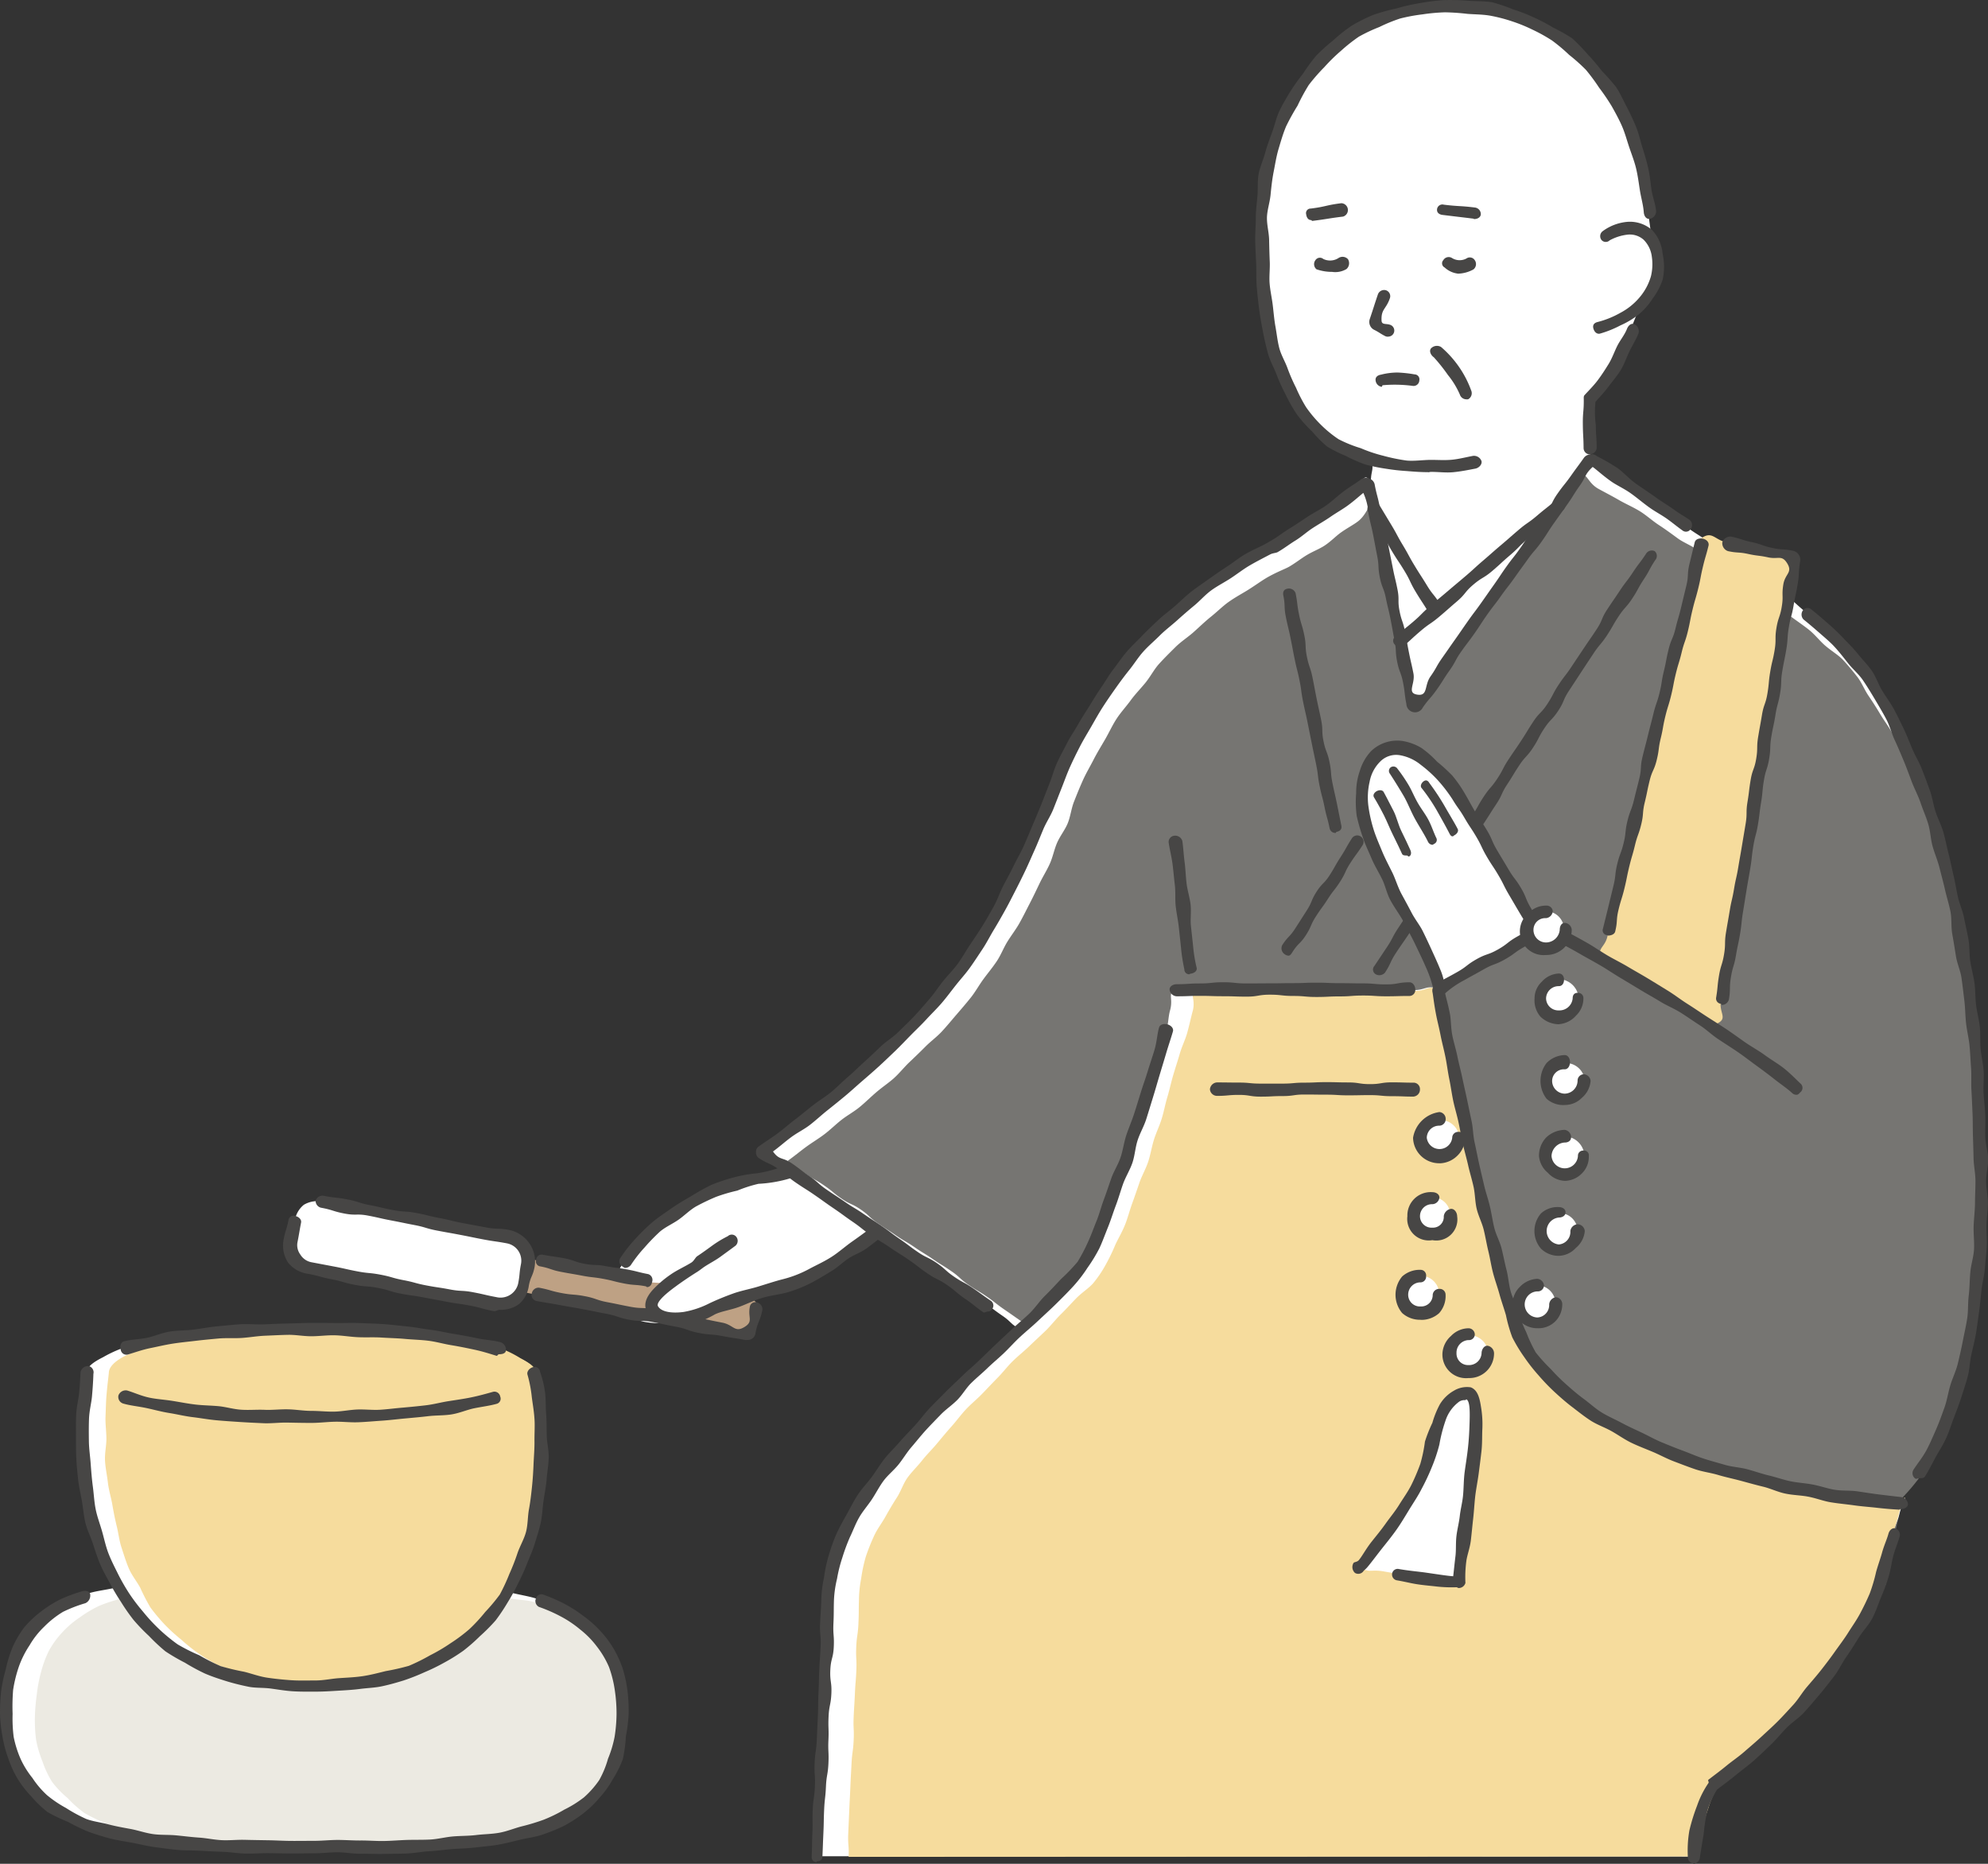 <svg id="ill-dokukyou" xmlns="http://www.w3.org/2000/svg" xmlns:xlink="http://www.w3.org/1999/xlink" width="128" height="120" viewBox="0 0 128 120">
  <rect x="0" y="0" width="128" height="120" fill="#333333" stroke="none"/>
  <defs>
    <clipPath id="clip-path">
      <rect id="長方形_575" data-name="長方形 575" width="128" height="120" fill="none"/>
    </clipPath>
  </defs>
  <g id="グループ_2722" data-name="グループ 2722" clip-path="url(#clip-path)">
    <path id="パス_7806" data-name="パス 7806" d="M114.621,191.276c-.385.29-.868.557-1.249.832-.4.286-.781.572-1.164.831-.415.28-.817.539-1.2.773-.445.271-.81.61-1.2.8a4.868,4.868,0,0,1-1.374.4,11.112,11.112,0,0,0-1.5.426c-.475.157-.957.365-1.456.555-.481.184-1,.287-1.49.467s-.97.406-1.457.549a10.4,10.4,0,0,1-1.514.374,5.045,5.045,0,0,1-1.557-.037,3.144,3.144,0,0,1-1.381-.656,1.42,1.42,0,0,1-.583-1.159,2.8,2.8,0,0,1,.214-1.359,6.735,6.735,0,0,1,.748-1.186,11.073,11.073,0,0,1,.95-1.03c.319-.317.685-.615,1.056-.916.356-.289.765-.523,1.156-.787s.742-.574,1.15-.8a13.922,13.922,0,0,1,1.283-.569,11.746,11.746,0,0,1,1.3-.535,8.263,8.263,0,0,1,1.392-.187,7.91,7.91,0,0,0,1.119-.262,9.492,9.492,0,0,0,1.114-.412c.627.268.546.428,1.107.815s.556.394,1.117.78.519.447,1.08.833a6.481,6.481,0,0,0,1.162.72c.636.316.791.18,1.178.739" transform="translate(-57.942 -112.135)" fill="#fff"/>
    <path id="パス_7807" data-name="パス 7807" d="M225.258,15.8c.008-.5-.108-.969-.141-1.461s-.133-.983-.206-1.471-.148-.98-.263-1.46-.126-1-.282-1.469-.468-.89-.667-1.342-.3-.963-.545-1.393a14.279,14.279,0,0,0-.918-1.187,13.107,13.107,0,0,0-.912-1.174,12.32,12.32,0,0,0-.993-1.118,11.421,11.421,0,0,0-1.229-.858,10.733,10.733,0,0,0-1.295-.745,10.577,10.577,0,0,0-1.366-.624,10.768,10.768,0,0,0-1.471-.318c-.492-.083-.972-.116-1.436-.154-.5-.04-.977-.092-1.444-.083a13.054,13.054,0,0,0-1.447.083,11.961,11.961,0,0,0-1.429.257,11.043,11.043,0,0,0-1.378.457,10.506,10.506,0,0,0-1.254.723,10.639,10.639,0,0,0-1.191.8,11.406,11.406,0,0,0-1.15.875,12.117,12.117,0,0,0-.842,1.171,13,13,0,0,0-.869,1.138,14.207,14.207,0,0,0-.718,1.241c-.211.431-.394.873-.562,1.319s-.364.892-.492,1.349-.128.955-.215,1.419-.241.936-.286,1.4c-.046.484-.078.965-.078,1.431s.037.945.046,1.418.062.945.082,1.416.009.949.045,1.417.061.949.118,1.414.11.948.194,1.407.208.932.325,1.383.291.909.45,1.347a11.894,11.894,0,0,0,.558,1.3,9.729,9.729,0,0,0,.728,1.219,8.346,8.346,0,0,0,.9,1.1,7.9,7.9,0,0,0,1.09.918,8.2,8.2,0,0,0,1.227.736,8.847,8.847,0,0,0,1.309.472c.209.678-.011.694-.011,1.4s.077.71.077,1.42a11.851,11.851,0,0,0,.054,1.415,11.715,11.715,0,0,0,.189,1.4c.112.7.045.71.158,1.41s.214.684.327,1.385.012.716.124,1.417.224.682.336,1.381-.041.724.071,1.425.2.687.31,1.387.086.7.2,1.405.2.688.314,1.39-.554,1.294.14,1.476.455-.623.9-1.177.46-.544.907-1.1.454-.549.9-1.1.394-.6.841-1.151.429-.569.876-1.124.458-.547.905-1.1.546-.477.994-1.032.359-.623.806-1.177.438-.563.885-1.117.455-.549.9-1.1.486-.524.934-1.079.453-.552.9-1.108.7-.426.94-1.1c.261-.742-.091-.8-.067-1.588s.1-.783.122-1.568.077-.784.1-1.569-.1-.79-.075-1.577a7.039,7.039,0,0,1,.189-1.558,12.858,12.858,0,0,0,.728-1.1c.262-.361.562-.7.791-1.091s.468-.766.66-1.177.253-.859.409-1.286.356-.818.475-1.257a3.9,3.9,0,0,0,.865-1.347,3.741,3.741,0,0,0,.3-1.572,2.571,2.571,0,0,0-.475-1.517" transform="translate(-118.972 -0.567)" fill="#fff"/>
    <path id="パス_7808" data-name="パス 7808" d="M89.634,202.795c-.488-.538-.668-.242-1.386-.378s-.723-.113-1.441-.249-.742-.015-1.46-.151-.7-.248-1.416-.384-.739-.029-1.457-.166-.716-.15-1.435-.287-.723-.113-1.442-.25-.715-.157-1.434-.294-.716-.148-1.434-.284-.716-.15-1.435-.286-.706-.2-1.425-.34-.728-.092-1.447-.228-.728-.1-1.449-.233-.793-.683-1.451-.362c-.5.242-.118.572-.223,1.111s-.587.713-.217,1.121c.488.538.747.163,1.464.3s.72.126,1.439.263.716.149,1.434.285.731.074,1.449.21.708.188,1.427.325.722.118,1.441.255.741.02,1.46.157.716.152,1.435.289.714.157,1.432.293.722.122,1.441.259.7.22,1.422.357.731.078,1.449.214.711.187,1.431.324.765.533,1.423.212c.5-.242.057-.511.277-1.014.232-.529.5-.659.126-1.067" transform="translate(-40.976 -118.965)" fill="#bea184"/>
    <path id="パス_7809" data-name="パス 7809" d="M160.018,74.846c-.394-.621-.525.335-1.264.9-.335.253-.695.6-1.152.922-.371.262-.793.519-1.234.81-.39.258-.8.536-1.236.806-.406.249-.819.521-1.26.772-.237.135-.7.3-1.29.625-.36.2-.788.424-1.247.708-.372.23-.772.5-1.194.791-.37.255-.679.639-1.077.945-.361.278-.8.494-1.177.817-.349.3-.727.6-1.085.935-.335.317-.595.731-.933,1.086-.319.335-.669.659-.987,1.029-.3.351-.547.762-.846,1.147-.285.367-.664.679-.943,1.077-.267.381-.414.851-.672,1.261-.248.394-.59.742-.828,1.164-.228.406-.45.827-.667,1.259-.21.416-.406.849-.6,1.291-.191.426-.405.852-.583,1.3s-.26.954-.441,1.4-.419.89-.607,1.332-.391.9-.589,1.337-.421.883-.63,1.318-.415.884-.638,1.314-.45.865-.689,1.289-.463.857-.718,1.274-.544.806-.818,1.214-.593.768-.884,1.165-.531.811-.839,1.2-.617.746-.941,1.121-.695.675-1.034,1.039-.572.788-.923,1.142-.748.618-1.11.961c-.347.328-.7.66-1.076.993-.356.319-.755.6-1.135.928-.364.31-.7.661-1.091.977-.371.3-.74.623-1.133.932-.377.3-.8.547-1.2.849-.383.289-.739.629-1.142.924-.387.284-.823.6-1.23.894.413.586.662.34,1.255.747s.6.4,1.2.8.574.435,1.168.842.578.43,1.172.837.565.449,1.158.857.587.418,1.18.826.649.33,1.243.737.539.487,1.133.894.606.389,1.2.8.6.4,1.2.8.649.33,1.244.737l1.189.816c.6.408.579.431,1.175.84s.511.548,1.163.861a6.273,6.273,0,0,0,1.37.457c.689.208.705.155,1.4.363s.679.24,1.368.447.7.164,1.392.372.665.287,1.354.495.731.073,1.421.281.679.243,1.369.45.677.249,1.366.456.69.205,1.38.413.71.143,1.4.35.667.284,1.357.492.7.18,1.388.388.676.253,1.365.461.684.226,1.374.434.7.19,1.386.4.705.155,1.4.363.694.193,1.384.4.678.247,1.368.455.7.19,1.385.4.68.242,1.37.45.686.221,1.376.429.709.146,1.4.354.7.172,1.391.38.651.337,1.341.545.707.148,1.4.356l1.381.415c.689.208.715.125,1.4.333s.657.318,1.347.525.7.17,1.391.378.686.224,1.376.432.7.175,1.39.383.68.242,1.371.45.684.228,1.375.436.707.157,1.4.365.661.3,1.35.51.709.149,1.4.357.683.233,1.374.441.715.129,1.406.337.658.318,1.35.526.683.358,1.4.316c.767-.045.243-.46.512-1.41.116-.409.145-.929.292-1.5.116-.446.2-.947.332-1.485.111-.463.24-.968.357-1.5.3-.352.608-.727.886-1.128.262-.379.484-.793.726-1.217.228-.4.484-.8.692-1.237.2-.416.445-.825.624-1.279.169-.428.279-.892.43-1.355.144-.438.338-.874.465-1.343.121-.445.208-.912.314-1.385.1-.451.158-.921.245-1.4.083-.455.124-.926.193-1.406.066-.458.237-.912.29-1.393.051-.461.047-.937.086-1.418.037-.463.1-.934.126-1.415.025-.464.014-.939.028-1.422.013-.465.053-.939.056-1.42s-.012-.977-.015-1.463.038-.977.028-1.463-.066-.976-.082-1.461.012-.979-.011-1.464-.078-.975-.108-1.46-.114-.973-.152-1.457-.093-.973-.138-1.456-.053-.977-.105-1.46-.159-.967-.22-1.447-.162-.965-.231-1.445-.1-.974-.174-1.452-.06-.983-.146-1.459-.23-.954-.326-1.428-.191-.961-.3-1.432-.254-.948-.371-1.416-.271-.943-.4-1.408-.221-.957-.361-1.418-.257-.951-.412-1.407-.394-.9-.563-1.355-.285-.945-.47-1.388-.457-.876-.66-1.311-.408-.9-.631-1.32c-.231-.441-.41-.9-.655-1.313-.255-.429-.649-.759-.918-1.155-.28-.412-.492-.859-.788-1.234-.31-.392-.584-.8-.91-1.154-.29-.311-.688-.634-1.115-1-.35-.3-.769-.584-1.187-.912-.376-.295-.725-.663-1.138-.971-.391-.291-.848-.516-1.259-.812s-.843-.536-1.251-.824-.766-.655-1.171-.938-.84-.567-1.238-.844c-.428-.3-.865-.55-1.252-.822-.443-.312-.807-.664-1.171-.93-.433-.316-.925-.553-1.346-.857-.45-.324-.828-.717-1.235-1.008-.48-.343-.937-.633-1.313-.9-.791-.559-.591-1.247-1.271-.836-.607.367-.5.477-.908,1.055s-.354.616-.762,1.194-.347.62-.755,1.2-.5.517-.906,1.1-.394.588-.8,1.166-.456.545-.864,1.124-.308.648-.717,1.226-.464.54-.873,1.118-.346.621-.754,1.2-.492.521-.9,1.1-.407.579-.816,1.158-.411.577-.819,1.156-.405.582-.815,1.162-.09,1.363-.778,1.169c-.729-.206-.215-.708-.361-1.444s-.1-.746-.241-1.483-.187-.729-.332-1.466-.134-.739-.28-1.476-.155-.735-.3-1.472-.121-.741-.266-1.478-.131-.74-.277-1.476-.105-.745-.251-1.482a6.9,6.9,0,0,1-.279-1.473c-.039-.781.135-.875-.269-1.513" transform="translate(-71.836 -43.903)" fill="#fff"/>
    <path id="パス_7810" data-name="パス 7810" d="M162.833,78.206c-.326-.576-.4.363-1.072.887-.295.229-.7.433-1.114.729-.329.235-.638.569-1.04.834-.348.23-.777.385-1.177.63-.362.222-.71.5-1.113.734-.244.139-.735.315-1.352.659-.376.21-.782.514-1.261.815-.389.245-.838.48-1.278.792-.385.273-.74.634-1.153.963-.374.3-.729.648-1.119.994-.36.32-.791.591-1.158.955-.343.341-.7.691-1.047,1.072-.325.36-.555.818-.877,1.215-.306.378-.661.733-.961,1.147-.286.394-.633.763-.91,1.191-.265.409-.473.868-.727,1.309-.244.422-.508.847-.74,1.3-.222.435-.481.867-.69,1.33-.2.445-.389.91-.575,1.383-.178.451-.226.945-.4,1.38s-.5.832-.688,1.265-.277.924-.471,1.355-.458.844-.662,1.271-.412.863-.63,1.284-.43.853-.663,1.268-.53.793-.78,1.2-.417.861-.685,1.26-.572.761-.857,1.15-.509.805-.811,1.184-.606.73-.925,1.1-.609.728-.941,1.085-.714.628-1.058.975-.674.663-1.029,1c-.34.322-.637.705-1,1.032-.349.312-.755.577-1.128.9-.356.3-.695.645-1.073.954-.363.3-.791.529-1.177.831-.369.29-.71.631-1.1.926-.374.284-.79.53-1.185.819-.379.278-.762.6-1.161.88.4.573.555.445,1.135.844s.616.35,1.2.749.544.451,1.125.85.649.3,1.231.7.52.486,1.1.885.591.385,1.173.784.611.357,1.193.757.6.37,1.184.77.6.372,1.181.771.525.481,1.106.88.607.364,1.189.764.555.438,1.137.837.579.406,1.162.806a6.133,6.133,0,0,0,1.168.805,6.412,6.412,0,0,0,1.39.415c.692.209.708.156,1.4.365s.687.225,1.379.433.71.149,1.4.358.688.224,1.38.433.666.3,1.358.505.7.185,1.391.394.683.239,1.375.448.71.151,1.4.36.71.155,1.4.364.67.282,1.362.491.683.239,1.375.448.7.189,1.391.4.718.124,1.411.333.672.276,1.364.485.692.211,1.385.42.682.245,1.374.454l1.385.418c.693.209.69.216,1.383.426s.7.2,1.389.406.684.236,1.377.445.714.14,1.406.349.694.207,1.387.416.68.249,1.372.458.7.182,1.394.39.691.212,1.383.42.7.18,1.395.389.673.273,1.365.482.722.116,1.415.325.694.2,1.387.413.663.305,1.357.514.726.1,1.419.312.664.3,1.357.514.715.135,1.408.344.7.2,1.389.412.7.2,1.389.412.686.236,1.379.445.7.207,1.39.417.651.469,1.376.432c.752-.038.119-.485.382-1.416.114-.4.3-.869.441-1.426.113-.437.2-.928.327-1.455.108-.454.2-.959.31-1.476a13.93,13.93,0,0,0,.987-1.153c.273-.4.529-.834.779-1.285.235-.424.5-.855.712-1.324.2-.442.372-.915.552-1.4.169-.455.227-.961.377-1.453.142-.464.411-.908.534-1.406.117-.472.075-.992.176-1.494.1-.478.209-.962.289-1.468.076-.482.223-.965.284-1.472.059-.485.1-.983.146-1.491.043-.487.009-.989.039-1.5.028-.489.183-.982.2-1.492.015-.49-.023-.992-.019-1.5,0-.479-.05-.957-.053-1.433s.055-.957.045-1.434.015-.958,0-1.434-.123-.954-.146-1.429-.094-.954-.123-1.428-.073-.954-.109-1.428-.025-.959-.069-1.432-.129-.95-.181-1.422-.042-.96-.1-1.431-.083-.957-.15-1.426-.142-.95-.217-1.418-.141-.95-.225-1.417-.309-.918-.4-1.382-.129-.953-.232-1.415-.226-.934-.34-1.392-.234-.932-.36-1.387-.216-.94-.355-1.392-.393-.886-.544-1.333-.3-.912-.467-1.354-.328-.9-.51-1.339-.381-.885-.579-1.311-.382-.886-.6-1.3c-.226-.432-.526-.811-.766-1.214-.249-.42-.505-.82-.769-1.208-.275-.4-.446-.87-.736-1.238-.3-.384-.611-.758-.931-1.1-.284-.3-.73-.557-1.147-.917-.343-.3-.643-.7-1.052-1.024-.368-.289-.777-.565-1.182-.866-.383-.285-.822-.517-1.224-.807s-.806-.552-1.206-.835-.8-.566-1.2-.843-.8-.582-1.193-.853c-.419-.292-.767-.651-1.145-.917-.433-.305-.913-.482-1.269-.743-.387-.283-.793-.582-1.226-.865-.418-.273-.8-.627-1.221-.887-.444-.27-.917-.473-1.332-.712-.48-.277-.936-.511-1.322-.723-.8-.438-.72-1.205-1.349-.794-.592.388-.358.641-.765,1.217s-.432.558-.839,1.134-.383.593-.79,1.169-.452.545-.858,1.121-.373.6-.78,1.176-.462.539-.87,1.115-.3.653-.7,1.229-.449.547-.856,1.123-.4.579-.811,1.156-.44.553-.847,1.13-.339.624-.746,1.2-.42.569-.828,1.147-.153,1.277-.841,1.1c-.719-.189-.1-.7-.246-1.419s-.267-.7-.41-1.422-.146-.722-.289-1.445,0-.75-.146-1.473-.194-.713-.336-1.436-.138-.724-.28-1.447-.155-.721-.3-1.444a7.674,7.674,0,0,1-.275-1.449c-.051-.759.119-.835-.245-1.478" transform="translate(-74.317 -45.532)" fill="#767572"/>
    <path id="パス_7811" data-name="パス 7811" d="M59.269,199.138c-.746-.141-.751-.114-1.5-.255s-.761-.062-1.505-.2-.736-.19-1.481-.331-.744-.15-1.488-.291-.748-.127-1.493-.268-.742-.155-1.488-.3-.74-.177-1.486-.318-.739-.18-1.486-.322A1.43,1.43,0,0,1,46.1,195.1c.118-.613.135-.61.254-1.222a1.617,1.617,0,0,1,.586-1.071,1.689,1.689,0,0,1,1.232-.194c.745.142.733.2,1.478.345s.752.107,1.5.248.738.182,1.483.323.744.145,1.49.286.766.032,1.511.174.748.129,1.493.27.738.188,1.484.33.73.225,1.477.367a1.5,1.5,0,0,1,1,.61,1.556,1.556,0,0,1,.3,1.168c-.119.612-.131.61-.249,1.223a1.642,1.642,0,0,1-.659,1.042,1.617,1.617,0,0,1-1.207.144" transform="translate(-27.377 -115.237)" fill="#fff"/>
    <path id="パス_7812" data-name="パス 7812" d="M185.986,214.262a7.636,7.636,0,0,1,.191-1.583,11.155,11.155,0,0,1,.364-1.559,5.734,5.734,0,0,1,.788-1.377c.393-.3.72-.669,1.1-.981s.793-.6,1.162-.921.761-.639,1.117-.975.729-.676,1.072-1.024.677-.729,1.007-1.088.621-.778.935-1.148.677-.734.975-1.115c.31-.4.533-.845.811-1.238.292-.413.6-.8.858-1.2.27-.432.586-.822.809-1.241.242-.453.447-.908.63-1.34a10.7,10.7,0,0,0,.359-1.432c.127-.457.353-.842.456-1.218.131-.476.129-.92.226-1.279.141-.526.343-.91.423-1.226.417-1.647.585-1.175.124-.718-.519.514-.576-.155-1.5-.264-.413-.049-.909-.055-1.46-.134-.445-.064-.928-.153-1.447-.24-.457-.076-.959-.061-1.463-.157-.463-.088-.936-.228-1.43-.334-.466-.1-.926-.283-1.413-.4-.467-.112-.969-.127-1.449-.255s-.917-.333-1.391-.474-.935-.274-1.4-.43-.944-.263-1.4-.435-.886-.42-1.336-.61-.881-.424-1.32-.633-.929-.338-1.355-.57-.806-.564-1.215-.822-.821-.534-1.207-.822-.824-.544-1.18-.866a13.4,13.4,0,0,1-1.068-1.006,11.015,11.015,0,0,1-.792-1.231,9.551,9.551,0,0,1-.737-1.248,8.806,8.806,0,0,1-.544-1.346c-.128-.449-.2-.922-.329-1.388s-.29-.9-.412-1.367-.173-.935-.29-1.4-.228-.922-.341-1.386-.282-.912-.391-1.375-.174-.94-.28-1.4-.211-.933-.315-1.393-.348-.906-.449-1.364c-.1-.474-.058-.971-.157-1.427-.1-.477-.284-.926-.38-1.379-.1-.482-.2-.949-.3-1.4-.1-.49-.247-.947-.336-1.389-.1-.5-.166-.977-.251-1.406-.106-.534-.221-1-.3-1.4-.172-.889.492-1.25-.194-1.467-.725-.229-.779.1-1.541.1s-.761-.114-1.522-.114-.761.005-1.522.005-.762.013-1.523.013-.761.058-1.523.058-.761,0-1.523,0-.761-.051-1.523-.051-.761.055-1.523.055-.761,0-1.523,0-.763.044-1.526.044-.8-.286-1.523-.058c-.695.217-.209.5-.455,1.365-.112.4-.107.9-.259,1.428-.124.428-.327.874-.473,1.367-.13.441-.309.893-.454,1.372-.135.448-.231.923-.376,1.393-.14.453-.287.914-.434,1.378s-.34.9-.49,1.361-.3.919-.456,1.372-.206.959-.364,1.4c-.166.467-.432.887-.6,1.323-.178.473-.338.93-.512,1.353-.2.483-.305.968-.492,1.366a9.943,9.943,0,0,1-1.72,2.322c-.295.321-.574.728-.953,1.1-.324.32-.671.663-1.043,1.019-.337.32-.755.587-1.123.933-.343.323-.682.673-1.045,1.016-.346.326-.619.744-.977,1.087s-.753.611-1.105.955-.626.741-.972,1.088-.727.647-1.064,1-.648.724-.976,1.083-.672.706-.989,1.071-.7.69-1,1.065-.546.813-.832,1.2-.6.773-.868,1.171-.459.866-.7,1.278c-.247.431-.468.857-.667,1.286a12.986,12.986,0,0,0-.578,1.328,9.583,9.583,0,0,0-.344,1.4,7.334,7.334,0,0,0-.092,1.439c-.021.749-.081.748-.115,1.5s-.1.746-.129,1.495.018.751-.016,1.5.045.753.011,1.5-.1.746-.134,1.5-.039.749-.073,1.5-.063.748-.1,1.5-.017.75-.051,1.5.021.752-.013,1.5-.088.748-.122,1.5-.058.75-.091,1.5" transform="translate(-77.002 -94.732)" fill="#fff"/>
    <path id="パス_7813" data-name="パス 7813" d="M189.338,214.282a7.915,7.915,0,0,1,.2-1.579,12.044,12.044,0,0,1,.436-1.531,5.953,5.953,0,0,1,.644-1.447c.384-.3.768-.606,1.14-.921s.732-.65,1.092-.976.767-.616,1.114-.955.663-.724,1-1.073.654-.732.975-1.092.688-.7.993-1.075.527-.836.815-1.218.663-.737.932-1.129c.282-.413.582-.8.827-1.208.261-.431.443-.89.658-1.307.233-.451.373-.918.549-1.347a12.34,12.34,0,0,0,.548-1.345c.124-.457.295-.857.4-1.233.127-.476.1-.924.194-1.283.137-.526.284-.924.361-1.24.4-1.647.6-1.188.146-.729-.516.517-.562-.062-1.484-.171-.413-.049-.905-.093-1.458-.172-.445-.063-.92-.208-1.439-.294-.458-.076-.958-.066-1.463-.161-.463-.087-.94-.207-1.434-.312-.466-.1-.947-.2-1.434-.316-.467-.111-.957-.179-1.438-.307s-.9-.4-1.372-.54-.955-.215-1.422-.37-.909-.359-1.369-.53-.9-.375-1.352-.564-.915-.351-1.355-.56-.894-.406-1.32-.638-.853-.487-1.262-.745-.8-.564-1.189-.852-.75-.626-1.108-.948a13.043,13.043,0,0,1-1.053-1.007,10.779,10.779,0,0,1-.886-1.154,9.385,9.385,0,0,1-.7-1.271,8.707,8.707,0,0,1-.561-1.339c-.125-.451-.22-.918-.344-1.384s-.325-.894-.445-1.359-.194-.93-.31-1.394-.2-.93-.312-1.393-.3-.908-.413-1.37-.131-.949-.238-1.411-.3-.915-.4-1.375-.087-.963-.188-1.421c-.1-.474-.212-.938-.311-1.394-.1-.477-.218-.94-.314-1.393-.1-.482-.225-.944-.318-1.392-.1-.49-.177-.961-.268-1.4-.1-.5-.28-.955-.367-1.382-.108-.533-.162-1.012-.24-1.407-.176-.888.437-1.213-.244-1.445-.662-.226-.716.123-1.416.123s-.7-.147-1.4-.147-.7.045-1.4.045-.7.02-1.4.02-.7-.008-1.4-.008-.7-.031-1.4-.031-.7-.006-1.4-.006-.7.1-1.4.1-.7-.029-1.4-.029-.7-.092-1.4-.092-.739-.15-1.4.074c-.687.233-.125.524-.364,1.392-.109.4-.206.873-.353,1.4-.12.428-.343.867-.484,1.359-.127.441-.281.9-.421,1.377-.131.448-.23.92-.371,1.39-.136.453-.221.93-.364,1.394s-.357.895-.5,1.353-.216.944-.365,1.4-.4.889-.558,1.334c-.161.467-.316.923-.475,1.36-.173.473-.289.944-.458,1.368-.192.484-.447.9-.63,1.3a12.384,12.384,0,0,1-.623,1.289,7.57,7.57,0,0,1-.809,1.194c-.287.322-.715.585-1.085.961-.316.321-.634.683-1,1.039-.328.322-.621.71-.98,1.058-.335.324-.693.647-1.047.991-.338.327-.72.625-1.07.969s-.628.721-.972,1.067-.662.69-1,1.038-.712.647-1.041,1-.61.744-.929,1.1-.626.73-.935,1.1-.658.708-.953,1.083-.656.718-.933,1.1-.428.879-.684,1.276-.507.82-.735,1.232c-.238.429-.542.812-.734,1.24a13.071,13.071,0,0,0-.533,1.338,9.772,9.772,0,0,0-.3,1.406,7.7,7.7,0,0,0-.144,1.427c-.021.749,0,.75-.034,1.5s-.108.745-.14,1.494.039.752.007,1.5-.06.748-.093,1.5-.047.749-.08,1.5.035.752,0,1.5-.1.746-.137,1.5-.043.749-.075,1.5-.038.749-.071,1.5l-.066,1.5c-.032.751.057.755.024,1.505" transform="translate(-79.981 -94.753)" fill="#f6dc9d"/>
    <path id="パス_7814" data-name="パス 7814" d="M254,113.057c-.288-.674.23-.7.4-1.41s.08-.734.253-1.446.155-.716.328-1.428.268-.688.441-1.4.069-.737.242-1.448.311-.678.484-1.389.074-.736.247-1.447.217-.7.39-1.412.193-.708.366-1.42.08-.734.253-1.446.276-.687.449-1.4.11-.728.283-1.44.153-.717.326-1.429.156-.716.329-1.427.274-.688.447-1.4.152-.718.325-1.43.084-.734.257-1.447.275-.69.448-1.4-.366-1.116.266-1.5.791.162,1.529.32.729.2,1.467.362l1.479.317c.74.159,1.071-.3,1.506.314.421.592-.2.728-.314,1.443s0,.733-.118,1.447-.163.706-.282,1.42-.215.7-.333,1.412-.085.719-.2,1.433,0,.731-.123,1.445-.255.692-.373,1.406.015.735-.1,1.448-.272.689-.391,1.4.019.736-.1,1.449-.239.695-.357,1.409-.108.716-.226,1.429-.028.729-.146,1.443-.182.7-.3,1.418-.069.722-.187,1.437-.2.7-.32,1.414.012.735-.107,1.45-.236.7-.355,1.41-.107.716-.226,1.431-.133.714-.251,1.429.448,1.078-.208,1.4-.612-.3-1.237-.65-.649-.31-1.275-.66-.6-.387-1.23-.737-.621-.36-1.247-.71a5.115,5.115,0,0,0-1.264-.669c-.716-.24-.961-.083-1.241-.739" transform="translate(-150.907 -51.342)" fill="#f6dc9d"/>
    <path id="パス_7815" data-name="パス 7815" d="M205.161,174.431c-.7,0-.7-.027-1.408-.027s-.7-.069-1.408-.069-.7.014-1.408.014-.7-.043-1.407-.043-.7-.01-1.409-.01-.7.1-1.408.1-.7.037-1.409.037-.705-.113-1.411-.113-.705.064-1.412.064a.462.462,0,0,1-.451-.421.485.485,0,0,1,.451-.446c.7,0,.7.01,1.408.01s.7.067,1.408.067.7,0,1.408,0,.7-.062,1.407-.062.7-.033,1.408-.033.7.019,1.409.019.7.109,1.409.109.706-.115,1.412-.115.705.021,1.411.021a.412.412,0,0,1,.392.425.454.454,0,0,1-.392.468" transform="translate(-114.127 -103.826)" fill="#474645"/>
    <path id="パス_7816" data-name="パス 7816" d="M221.339,87.813a.545.545,0,0,1-.4-.246c-.389-.644-.412-.63-.8-1.274s-.323-.684-.712-1.327-.417-.628-.806-1.272-.339-.675-.729-1.32-.437-.618-.827-1.263a.384.384,0,0,1,.194-.519.363.363,0,0,1,.527.092c.389.644.388.645.777,1.289s.355.664.744,1.308.359.662.748,1.306.408.635.8,1.279.476.594.866,1.239a.429.429,0,0,1-.182.563c-.065.039-.131.145-.2.145" transform="translate(-128.984 -48.183)" fill="#474645"/>
    <path id="パス_7817" data-name="パス 7817" d="M221.5,89.509a.331.331,0,0,1-.26-.151.34.34,0,0,1,0-.516c.571-.488.589-.467,1.16-.954s.533-.532,1.1-1.02.577-.482,1.148-.969.575-.482,1.146-.969.555-.507,1.126-.995.564-.5,1.135-.983.567-.494,1.138-.982.62-.433,1.193-.922.591-.467,1.163-.957a.4.4,0,0,1,.565-.029.476.476,0,0,1-.043.628c-.571.488-.639.41-1.209.9s-.557.5-1.128.992-.529.537-1.1,1.024-.553.508-1.123.995-.651.4-1.223.884-.482.591-1.053,1.079-.565.5-1.136.983-.625.428-1.2.917-.555.509-1.127,1a.419.419,0,0,1-.282.05" transform="translate(-131.422 -47.847)" fill="#474645"/>
    <path id="パス_7818" data-name="パス 7818" d="M262.693,159.848a.389.389,0,0,1-.273-.1c-.319-.3-.735-.573-1.162-.91-.361-.286-.756-.581-1.177-.887-.383-.278-.773-.582-1.193-.87-.4-.273-.817-.535-1.235-.812s-.766-.622-1.184-.891-.819-.555-1.236-.817-.891-.452-1.306-.707-.865-.5-1.276-.75c-.439-.266-.864-.522-1.27-.764-.452-.27-.863-.551-1.258-.783-.481-.282-.921-.517-1.286-.728-.779-.451-1.273-.7-1.3-.709a.423.423,0,0,1-.1-.578.379.379,0,0,1,.525-.159c.089.05.576.3,1.31.72.37.214.785.5,1.27.788.4.234.851.453,1.307.725.409.244.848.486,1.291.755.415.251.842.514,1.275.781s.815.568,1.241.837.832.549,1.251.82.847.536,1.258.809.824.58,1.225.858c.424.293.869.533,1.256.816.425.31.866.561,1.233.852.428.339.774.71,1.1,1.011a.362.362,0,0,1-.044.534c-.08.084-.138.16-.246.16" transform="translate(-147.02 -89.362)" fill="#474645"/>
    <path id="パス_7819" data-name="パス 7819" d="M207.025,110.1a.377.377,0,0,1-.382-.309c-.138-.68-.185-.671-.323-1.351s-.177-.671-.316-1.351-.083-.691-.221-1.371-.144-.679-.282-1.359-.135-.681-.273-1.361-.154-.676-.292-1.356-.092-.69-.23-1.37-.17-.673-.309-1.354-.13-.682-.268-1.363-.163-.677-.3-1.358-.026-.7-.164-1.385c-.044-.218.026-.39.245-.434a.455.455,0,0,1,.542.277c.138.68.084.69.223,1.371s.2.667.34,1.346.03.7.168,1.381.222.663.361,1.344.128.682.266,1.362.15.677.288,1.357.017.7.156,1.384.247.659.385,1.339.056.7.195,1.377.155.678.294,1.36.136.682.275,1.363c.044.218-.092.347-.312.391-.027.005-.038.069-.064.069" transform="translate(-121.036 -56.471)" fill="#474645"/>
    <path id="パス_7820" data-name="パス 7820" d="M218.291,115.586a.425.425,0,0,1-.222-.077.347.347,0,0,1-.059-.519l.8-1.2c.4-.6.337-.641.735-1.243s.4-.6.8-1.2.338-.641.735-1.243.517-.524.914-1.126.283-.675.68-1.276.456-.563.854-1.165.377-.616.775-1.218.352-.63.749-1.232.473-.553.871-1.156.332-.644.73-1.246.411-.594.809-1.2.376-.617.773-1.219.508-.531.905-1.134.334-.644.732-1.247.442-.574.84-1.177.4-.6.8-1.2.413-.593.811-1.2.284-.677.682-1.279.409-.6.807-1.2.442-.576.841-1.18.438-.578.837-1.182a.436.436,0,0,1,.566-.184.41.41,0,0,1,.039.575c-.4.6-.342.638-.74,1.24s-.347.635-.744,1.237-.482.547-.879,1.149-.356.629-.754,1.231-.465.558-.863,1.159-.4.6-.792,1.2-.393.6-.79,1.206-.287.674-.684,1.276-.5.536-.9,1.138-.332.645-.729,1.247-.492.541-.89,1.143-.374.618-.772,1.221-.3.663-.7,1.265-.386.61-.784,1.213-.4.6-.8,1.2-.405.6-.8,1.2-.417.59-.815,1.192-.472.555-.87,1.158-.38.615-.778,1.218l-.8,1.206c-.4.6-.416.593-.815,1.2s-.308.663-.707,1.267a.482.482,0,0,1-.39.162" transform="translate(-129.517 -52.799)" fill="#474645"/>
    <path id="パス_7821" data-name="パス 7821" d="M222.424,122.94a5.216,5.216,0,0,0-.787-1.073,9.755,9.755,0,0,0-.944-.941,5.4,5.4,0,0,0-1.075-.8,2.513,2.513,0,0,0-1.31-.278,2,2,0,0,0-1.174.583,2.592,2.592,0,0,0-.776,1.139,4.359,4.359,0,0,0-.142,1.381,7.52,7.52,0,0,0,.128,1.384,12.661,12.661,0,0,0,.4,1.332c.138.417.385.817.573,1.265.172.409.346.835.558,1.268.2.4.361.837.591,1.257s.481.772.672,1.136c.221.421.426.81.6,1.171.217.44.279.895.441,1.249.218.477.452.85.586,1.181.342.849-.193,1.416.452,1.274.719-.159.614-.436,1.263-.782s.69-.271,1.339-.617.631-.381,1.28-.727.667-.318,1.317-.665,1.061-.02,1.255-.726-.4-.6-.781-1.245-.366-.65-.744-1.292-.324-.675-.7-1.318-.45-.6-.829-1.245-.319-.678-.7-1.321-.411-.627-.78-1.277-.328-.674-.714-1.315" transform="translate(-128.501 -71.716)" fill="#fff"/>
    <path id="パス_7822" data-name="パス 7822" d="M186.83,142.9a.309.309,0,0,1-.337-.322,11.122,11.122,0,0,1-.212-1.351c-.039-.392-.091-.852-.144-1.357-.045-.425-.146-.876-.2-1.352-.05-.439,0-.906-.057-1.368s-.09-.909-.15-1.361-.178-.908-.244-1.348a.4.4,0,0,1,.338-.457.48.48,0,0,1,.538.328c.066.442.086.906.147,1.368s.072.918.127,1.37.206.913.257,1.355c.054.479-.023.953.023,1.381.054.509.107.971.147,1.365a9.3,9.3,0,0,0,.228,1.356c.02.221-.209.341-.431.361-.013,0-.017.031-.029.031" transform="translate(-110.237 -80.173)" fill="#474645"/>
    <path id="パス_7823" data-name="パス 7823" d="M218.549,49.508a.4.4,0,0,1-.187-.026c-.36-.183-.343-.215-.7-.4a.57.57,0,0,1-.313-.7c.271-.8.257-.8.528-1.6a.426.426,0,0,1,.53-.256.4.4,0,0,1,.238.512c-.243.714-.57.684-.535,1.437.014.313.339.154.621.3a.39.39,0,0,1-.179.73" transform="translate(-129.157 -27.833)" fill="#474645"/>
    <path id="パス_7824" data-name="パス 7824" d="M229.266,58.891a.442.442,0,0,1-.372-.308,5.332,5.332,0,0,0-.76-1.247,11.4,11.4,0,0,0-.913-1.148c-.183-.127-.318-.383-.191-.564a.526.526,0,0,1,.655-.1,6.714,6.714,0,0,1,1.151,1.275,6.551,6.551,0,0,1,.785,1.516.446.446,0,0,1-.189.575.55.55,0,0,1-.166,0" transform="translate(-134.901 -33.184)" fill="#474645"/>
    <path id="パス_7825" data-name="パス 7825" d="M209.732,42.145a3.052,3.052,0,0,1-1.005-.166.428.428,0,0,1-.072-.587.342.342,0,0,1,.508-.079,1,1,0,0,0,.963-.049.476.476,0,0,1,.624.061.5.5,0,0,1-.094.638,1.412,1.412,0,0,1-.924.182" transform="translate(-123.961 -24.64)" fill="#474645"/>
    <path id="パス_7826" data-name="パス 7826" d="M229.893,42.27a1.529,1.529,0,0,1-.848-.394.3.3,0,0,1-.085-.473.4.4,0,0,1,.552-.141.925.925,0,0,0,.932.037.379.379,0,0,1,.537.1A.44.44,0,0,1,230.9,42a2.177,2.177,0,0,1-1.007.274" transform="translate(-136.03 -24.654)" fill="#474645"/>
    <path id="パス_7827" data-name="パス 7827" d="M207.631,33.663c-.2,0-.3-.168-.327-.371a.291.291,0,0,1,.286-.371c1-.123.983-.222,1.979-.345a.44.44,0,0,1,.109.861c-1,.123-.992.156-1.988.279-.017,0-.042-.052-.059-.052" transform="translate(-123.204 -19.492)" fill="#474645"/>
    <path id="パス_7828" data-name="パス 7828" d="M230.466,33.736c-.017,0-.024-.024-.041-.027-1-.123-1-.118-1.993-.241-.222-.028-.379-.153-.351-.373a.345.345,0,0,1,.434-.286c1,.123,1,.06,2,.183a.428.428,0,0,1,.382.451c-.026.2-.23.292-.432.292" transform="translate(-135.554 -19.631)" fill="#474645"/>
    <path id="パス_7829" data-name="パス 7829" d="M218.72,60.648a.458.458,0,0,1-.395-.4c-.034-.219.123-.347.344-.382a4.263,4.263,0,0,1,1.079-.138,8.2,8.2,0,0,1,1.084.119.319.319,0,0,1,.307.39.37.37,0,0,1-.415.352,8.835,8.835,0,0,0-1.947-.043c-.021,0-.037.1-.058.1" transform="translate(-129.754 -35.743)" fill="#474645"/>
    <path id="パス_7830" data-name="パス 7830" d="M203.823,141.683a.447.447,0,0,1-.221-.085.457.457,0,0,1-.17-.59c.368-.573.473-.508.841-1.081s.368-.575.736-1.149.267-.639.635-1.213.484-.5.852-1.077.337-.6.706-1.171.336-.6.705-1.171a.409.409,0,1,1,.692.435c-.368.573-.4.551-.772,1.124s-.29.623-.659,1.2-.422.541-.79,1.115-.4.553-.771,1.128-.276.634-.646,1.209-.489.5-.858,1.075c-.077.12-.146.253-.281.253" transform="translate(-120.875 -80.153)" fill="#474645"/>
    <path id="パス_7831" data-name="パス 7831" d="M253.219,42.757c-.184,0-.309-.171-.353-.355-.052-.216.06-.347.278-.4a5.918,5.918,0,0,0,1.464-.591,4.138,4.138,0,0,0,1.222-.978,3.658,3.658,0,0,0,.745-1.373,3.27,3.27,0,0,0,.06-1.247,1.86,1.86,0,0,0-.53-1.108,1.34,1.34,0,0,0-1.079-.322,3.108,3.108,0,0,0-1.107.361.361.361,0,0,1-.531-.028.4.4,0,0,1,.083-.563,3.127,3.127,0,0,1,1.591-.6,2.168,2.168,0,0,1,1.6.538,2.566,2.566,0,0,1,.664,1.506,3.952,3.952,0,0,1,.009,1.661,4.182,4.182,0,0,1-.641,1.222,4.449,4.449,0,0,1-.9,1.032,5.483,5.483,0,0,1-1.184.709,6.8,6.8,0,0,1-1.293.522.5.5,0,0,1-.1.019" transform="translate(-150.278 -21.27)" fill="#474645"/>
    <path id="パス_7832" data-name="パス 7832" d="M251.669,60.325a.413.413,0,0,1-.4-.416c-.007-.781-.042-.78-.048-1.561s.067-.781.06-1.562c0-.1-.017-.206.052-.281.286-.312.589-.612.845-.953s.484-.694.707-1.058.358-.763.547-1.145.477-.712.632-1.11c.081-.207.261-.384.47-.3a.5.5,0,0,1,.273.588c-.159.409-.4.782-.587,1.169s-.329.817-.553,1.187-.52.708-.777,1.056-.566.675-.856,1a6.2,6.2,0,0,0,.022,1.486c.006.742.051.741.057,1.483a.438.438,0,0,1-.441.4l0,.019" transform="translate(-149.308 -31.067)" fill="#474645"/>
    <path id="パス_7833" data-name="パス 7833" d="M210.353,30.4c-.469,0-.917-.033-1.357-.07a13.465,13.465,0,0,1-1.348-.15,11.442,11.442,0,0,1-1.334-.273,9.511,9.511,0,0,1-1.246-.546,8.752,8.752,0,0,1-1.22-.611,8.258,8.258,0,0,1-.958-.965,8.616,8.616,0,0,1-.972-1.086,9.859,9.859,0,0,1-.722-1.263,11.885,11.885,0,0,1-.6-1.323c-.168-.448-.425-.877-.553-1.355-.125-.463-.236-.941-.328-1.426s-.18-.954-.242-1.443-.116-.965-.155-1.455-.013-.972-.035-1.462-.052-.971-.061-1.46.037-.974.037-1.461c0-.454.06-.925.105-1.416.043-.458-.009-.946.077-1.426.083-.457.294-.9.42-1.365.121-.452.29-.892.455-1.345s.257-.913.461-1.348.449-.834.695-1.246a13.462,13.462,0,0,1,.826-1.161,12.489,12.489,0,0,1,.845-1.155,12.141,12.141,0,0,1,1.064-.961,11.31,11.31,0,0,1,1.218-.969,11.135,11.135,0,0,1,1.395-.7,11.511,11.511,0,0,1,1.5-.414A11.946,11.946,0,0,1,209.829.2a13.146,13.146,0,0,1,1.54-.193,14.7,14.7,0,0,1,1.555.04c.506.037,1.035.016,1.558.1a11.061,11.061,0,0,1,1.35.459,10.816,10.816,0,0,1,1.314.509,11.086,11.086,0,0,1,1.245.654,11.851,11.851,0,0,1,1.241.7,12.487,12.487,0,0,1,.987,1.018,13.017,13.017,0,0,1,.912,1.071,13.97,13.97,0,0,1,.938,1.063c.253.39.446.826.666,1.247s.419.837.6,1.276.273.892.416,1.345.273.889.378,1.352.141.918.211,1.387.258.908.293,1.382a.5.5,0,0,1-.43.483c-.222.015-.346-.2-.363-.425-.036-.484-.179-.952-.251-1.418s-.136-.955-.246-1.414-.293-.918-.443-1.365-.277-.925-.467-1.358-.427-.866-.659-1.277a13.472,13.472,0,0,0-.808-1.188,12.77,12.77,0,0,0-.855-1.156,11.748,11.748,0,0,0-1.075-.958,11.139,11.139,0,0,0-1.1-.924,10.545,10.545,0,0,0-1.26-.7,10.273,10.273,0,0,0-1.338-.543,10.17,10.17,0,0,0-1.4-.36c-.491-.083-.979-.078-1.451-.114a14.415,14.415,0,0,0-1.451-.1,12.216,12.216,0,0,0-1.45.133,11.178,11.178,0,0,0-1.433.266,10.361,10.361,0,0,0-1.346.551,10.221,10.221,0,0,0-1.316.621,10.729,10.729,0,0,0-1.138.9,11.32,11.32,0,0,0-1.084,1.062,12.075,12.075,0,0,0-1,1.146,12.921,12.921,0,0,0-.723,1.334,14.515,14.515,0,0,0-.735,1.328c-.2.473-.338.962-.481,1.439-.148.493-.223.995-.32,1.48-.1.509-.153,1.008-.2,1.494-.054.524-.233,1.023-.233,1.5s.131.931.14,1.4.021.932.041,1.4-.045.939-.009,1.4.144.928.2,1.384.092.935.174,1.387.131.936.245,1.379c.118.459.374.869.53,1.3a11.364,11.364,0,0,0,.555,1.275,9.4,9.4,0,0,0,.642,1.241,8.007,8.007,0,0,0,.9,1.08,7.6,7.6,0,0,0,1.189.983,8.254,8.254,0,0,0,1.43.579,9.29,9.29,0,0,0,1.451.488,11.656,11.656,0,0,0,1.512.31c.491.043,1.009-.038,1.545-.044.46,0,.919.034,1.369-.01s.9-.162,1.346-.246a.513.513,0,0,1,.557.343c.042.218-.178.435-.4.476-.467.089-.94.185-1.424.231s-.958-.025-1.443-.02c-.058,0-.114.024-.171.024" transform="translate(-118.403 0)" fill="#474645"/>
    <path id="パス_7834" data-name="パス 7834" d="M134.9,128.04c-.08,0-.2.093-.269.044-.6-.414-.574-.457-1.178-.871s-.561-.476-1.165-.891-.662-.332-1.266-.746-.58-.449-1.184-.864-.621-.391-1.226-.805-.63-.379-1.234-.794-.575-.455-1.179-.869-.591-.433-1.2-.847-.6-.426-1.2-.841-.619-.394-1.224-.808-.559-.481-1.165-.9-.679-.311-1.284-.726a.461.461,0,0,1-.132-.374.39.39,0,0,1,.161-.328c.4-.288.815-.548,1.2-.83.4-.293.761-.62,1.141-.908.4-.3.767-.612,1.141-.906.391-.307.813-.557,1.181-.858.385-.314.72-.668,1.082-.976.378-.322.718-.667,1.072-.983.37-.331.716-.668,1.061-.994.361-.341.793-.592,1.128-.928.35-.351.71-.682,1.033-1.028.338-.362.654-.732.965-1.091s.586-.786.883-1.157.658-.728.94-1.112.522-.826.789-1.222.546-.805.8-1.213.492-.836.728-1.255.385-.888.607-1.318.459-.847.668-1.284.46-.848.658-1.292.378-.882.568-1.331.374-.884.558-1.338.349-.894.529-1.35c.174-.439.293-.9.484-1.326s.43-.842.639-1.259.487-.809.716-1.217.49-.8.738-1.2.489-.8.756-1.188.5-.8.786-1.173.551-.767.856-1.126.66-.676.983-1.019.671-.661,1.011-.988.727-.6,1.083-.909.686-.642,1.058-.935.761-.551,1.147-.826.768-.541,1.167-.8.762-.556,1.173-.8.843-.42,1.264-.642c.176-.092.311-.179.413-.237.418-.237.784-.534,1.169-.769.414-.253.8-.517,1.169-.761.414-.271.838-.478,1.193-.726.424-.3.759-.629,1.087-.875.483-.362.9-.6,1.146-.794a.562.562,0,0,1,.57-.065.505.505,0,0,1,.342.424c.133.673.174.665.307,1.339s.2.66.337,1.333.12.677.254,1.351.136.673.269,1.347.16.668.293,1.341,0,.7.13,1.374.222.657.355,1.33.118.677.252,1.351.155.671.289,1.346-.446,1.258.24,1.369c.713.116.444-.581.858-1.168s.353-.628.767-1.214.41-.59.824-1.176.408-.59.821-1.177.432-.574.847-1.161.411-.589.826-1.175.4-.6.815-1.183.447-.563.861-1.149.39-.6.8-1.19.486-.537.9-1.124.318-.654.732-1.241.45-.563.865-1.151.428-.579.843-1.167a.58.58,0,0,1,.413-.192.492.492,0,0,1,.4.114,14.283,14.283,0,0,1,1.34.776c.368.26.716.669,1.179,1,.4.282.834.562,1.269.876.409.295.86.558,1.279.865.273.2.6.374.919.6a.431.431,0,0,1,.043.592.355.355,0,0,1-.523.071c-.323-.229-.608-.466-.884-.667-.4-.3-.855-.527-1.249-.812-.418-.3-.8-.629-1.182-.9-.442-.316-.915-.521-1.275-.776-.54-.382-.939-.757-1.187-.93-.533.5-.406.61-.826,1.2s-.387.618-.806,1.212-.425.592-.845,1.187-.391.615-.811,1.21-.476.556-.9,1.151-.43.589-.85,1.184-.449.575-.869,1.171-.447.576-.867,1.17-.4.612-.817,1.208-.439.582-.86,1.177-.348.646-.769,1.241-.389.619-.81,1.215-.481.555-.9,1.152a.559.559,0,0,1-1.065-.222c-.135-.68-.079-.691-.213-1.371s-.244-.659-.379-1.34-.037-.7-.171-1.38-.122-.683-.257-1.364-.163-.674-.3-1.354-.255-.657-.39-1.338-.036-.7-.17-1.381-.127-.682-.262-1.363-.166-.676-.3-1.358a3.718,3.718,0,0,0-.329-1.335c-.273.217-.557.486-1,.81-.326.241-.728.461-1.134.743-.348.242-.745.462-1.145.723-.363.236-.7.55-1.1.795-.375.229-.735.512-1.139.742-.108.061-.305.055-.49.153-.439.231-.88.455-1.3.7s-.817.558-1.226.826-.86.494-1.256.782-.725.673-1.1.982-.749.635-1.114.963-.763.623-1.11.971-.729.666-1.056,1.032-.587.79-.894,1.172-.6.777-.882,1.176-.561.8-.827,1.214-.5.837-.746,1.265-.5.838-.726,1.277-.44.871-.642,1.321-.361.906-.543,1.364-.351.9-.529,1.345-.461.859-.646,1.3-.364.9-.558,1.331-.388.884-.593,1.316-.421.866-.641,1.294-.435.858-.67,1.279-.47.837-.722,1.251-.463.842-.733,1.247-.524.8-.811,1.2-.605.744-.909,1.128-.579.762-.9,1.136-.658.694-.991,1.057-.672.679-1.017,1.031c-.331.337-.661.688-1.017,1.03-.341.327-.689.661-1.054.994-.35.318-.715.634-1.09.957-.357.309-.711.638-1.092.953q-.547.452-1.128.913c-.371.295-.724.629-1.116.93-.376.288-.823.5-1.22.8-.381.283-.741.608-1.142.9.406.577.616.354,1.2.755s.561.434,1.146.835.534.473,1.118.873.594.388,1.178.79.609.367,1.193.768.594.388,1.179.789.566.427,1.15.828.566.428,1.151.829.645.315,1.23.716.531.478,1.116.879.63.339,1.216.741.576.416,1.162.818a.369.369,0,0,1,.058.539.311.311,0,0,1-.295.14" transform="translate(-71.318 -43.594)" fill="#474645"/>
    <path id="パス_7835" data-name="パス 7835" d="M293.483,153.507c-.076,0-.163.065-.231.022a.424.424,0,0,1-.116-.577c.266-.406.589-.8.828-1.242.229-.428.423-.889.627-1.354.195-.443.361-.913.533-1.39.164-.456.236-.952.38-1.438.138-.465.366-.916.484-1.408.114-.471.226-.955.322-1.452.092-.476.206-.962.283-1.461.073-.48.037-.985.1-1.485.057-.483.053-.98.1-1.482.041-.485.209-.969.238-1.473.027-.487-.041-.986-.025-1.49.015-.488.084-.982.088-1.485,0-.486.032-.97.029-1.451s-.113-.969-.122-1.449-.025-.969-.04-1.45-.005-.97-.027-1.451-.041-.97-.069-1.45.011-.974-.025-1.453-.053-.971-.1-1.45-.171-.96-.222-1.438-.052-.973-.11-1.449-.114-.967-.181-1.442-.285-.941-.36-1.414-.153-.959-.237-1.43-.024-.985-.118-1.454-.247-.943-.352-1.41-.238-.945-.354-1.408-.317-.923-.444-1.383-.141-.973-.28-1.429-.342-.917-.495-1.369-.394-.9-.562-1.341-.336-.914-.52-1.353c-.19-.455-.376-.9-.577-1.33-.209-.447-.325-.929-.545-1.35-.23-.438-.481-.856-.723-1.264-.253-.426-.507-.843-.773-1.235-.279-.411-.667-.728-.96-1.1-.308-.39-.6-.769-.925-1.115-.243-.26-.571-.536-.953-.87-.295-.257-.62-.54-.994-.838a.457.457,0,0,1-.02-.614.367.367,0,0,1,.537-.022c.394.314.732.611,1.039.878.4.346.716.65.978.929.317.339.662.665.964,1.046.289.363.632.7.908,1.1.263.382.407.852.658,1.266.241.4.531.776.76,1.2.22.409.424.836.633,1.271.2.419.365.863.556,1.306s.437.836.611,1.285.336.879.5,1.332.223.916.369,1.374.372.87.505,1.331.214.917.335,1.38.205.918.316,1.384.184.922.284,1.39.309.9.4,1.366.2.921.284,1.392.045.947.118,1.418.206.922.27,1.395.048.944.105,1.418.19.928.239,1.4.011.946.053,1.421.159.933.194,1.408-.034.947-.006,1.423.088.94.11,1.416-.015.945,0,1.421.177.94.186,1.416-.135.947-.133,1.423.119.945.116,1.421-.076.943-.089,1.405.041.947.016,1.409-.086.943-.122,1.4-.169.933-.218,1.392c-.052.475-.091.941-.155,1.4-.067.473-.125.937-.2,1.391-.083.47-.2.922-.3,1.371-.1.467-.11.947-.228,1.391-.122.462-.276.907-.416,1.345-.145.456-.316.894-.48,1.323-.17.448-.31.9-.5,1.318-.2.436-.462.83-.682,1.233-.229.42-.432.846-.684,1.231-.078.118-.231.1-.364.1" transform="translate(-169.931 -58.33)" fill="#474645"/>
    <path id="パス_7836" data-name="パス 7836" d="M272.747,116.195c-.022,0-.035-.085-.057-.089a.34.34,0,0,1-.321-.4c.116-.7.067-.707.183-1.406s.211-.684.327-1.383.011-.716.127-1.416.123-.7.239-1.4.16-.691.276-1.39.156-.693.272-1.392.124-.7.24-1.4.118-.7.234-1.4.006-.717.122-1.416.084-.7.2-1.4.244-.678.36-1.377.011-.717.127-1.416.127-.7.243-1.4.236-.681.352-1.38.064-.708.181-1.406.167-.692.283-1.392,0-.719.116-1.419.228-.682.344-1.382-.014-.722.1-1.424.621-.762.244-1.367c-.342-.55-.578-.238-1.216-.375s-.651-.082-1.29-.22-.659-.046-1.3-.183a.538.538,0,0,1-.366-.567.547.547,0,0,1,.57-.367c.669.144.655.21,1.324.354s.651.23,1.322.374.692.045,1.362.189a.591.591,0,0,1,.428.7c-.116.7-.035.717-.151,1.421s-.15.7-.267,1.4-.189.692-.306,1.4-.045.716-.162,1.42-.142.7-.259,1.4-.023.719-.14,1.423-.187.692-.3,1.395-.147.7-.264,1.4-.024.719-.141,1.422-.221.688-.338,1.392-.065.712-.181,1.416-.083.71-.2,1.414-.182.694-.3,1.4-.078.711-.194,1.415-.125.7-.241,1.406-.111.705-.228,1.41-.073.712-.19,1.416-.15.7-.267,1.4-.207.692-.323,1.4-.012.723-.129,1.429a.476.476,0,0,1-.447.358m4.426-28.466s.06.027.059.025-.061-.025-.059-.025" transform="translate(-161.873 -51.478)" fill="#474645"/>
    <path id="パス_7837" data-name="パス 7837" d="M254.726,111.89c-.031,0-.052-.02-.084-.028a.31.31,0,0,1-.246-.421c.168-.69.172-.689.339-1.379s.169-.69.336-1.379.077-.71.244-1.4.247-.671.414-1.361.073-.712.24-1.4.255-.669.422-1.359.176-.688.343-1.377.041-.72.209-1.41.18-.687.348-1.376.181-.687.348-1.377.232-.675.4-1.365.11-.7.278-1.394.132-.7.3-1.387.279-.664.447-1.354.2-.683.365-1.373.166-.691.333-1.381.037-.723.205-1.415l.336-1.383c.052-.216.321-.284.539-.231s.4.227.351.443c-.168.69-.2.682-.365,1.372s-.13.7-.3,1.389-.2.681-.367,1.37-.134.7-.3,1.387-.233.673-.4,1.362-.207.681-.375,1.37-.133.7-.3,1.387-.211.68-.379,1.37-.123.7-.29,1.39-.091.708-.259,1.4-.294.66-.462,1.351-.143.7-.31,1.386-.058.716-.225,1.405-.241.673-.408,1.363-.2.683-.367,1.373-.139.7-.307,1.388-.212.681-.38,1.373-.049.72-.217,1.412c-.045.184-.275.261-.458.261" transform="translate(-151.186 -51.655)" fill="#474645"/>
    <path id="パス_7838" data-name="パス 7838" d="M129.159,218.112c-.006,0-.011.039-.017.039-.224-.01-.324-.154-.314-.376.034-.749.012-.75.045-1.5s-.011-.751.022-1.5.105-.746.139-1.5-.05-.753-.017-1.5.105-.746.139-1.5.035-.749.068-1.5.008-.75.042-1.5.017-.75.051-1.5.05-.749.084-1.5-.065-.755-.032-1.506.056-.749.077-1.5a7.864,7.864,0,0,1,.173-1.435,9.75,9.75,0,0,1,.3-1.415,12.747,12.747,0,0,1,.486-1.367c.193-.431.434-.855.675-1.286.23-.414.447-.853.715-1.265s.607-.75.9-1.147.529-.807.834-1.189.655-.711.973-1.081.659-.706.987-1.066.609-.755.944-1.106.681-.692,1.021-1.035.7-.673,1.045-1.01.727-.651,1.074-.984.7-.681,1.045-1.008.713-.671,1.058-.995c.384-.361.783-.686,1.141-1.025.391-.37.672-.817,1.016-1.154.4-.391.744-.77,1.056-1.1a11.827,11.827,0,0,0,1.061-1.105,11.427,11.427,0,0,0,.677-1.292c.186-.4.349-.861.546-1.347.173-.426.292-.9.469-1.375.165-.44.314-.9.48-1.37.159-.449.435-.869.592-1.333s.214-.949.364-1.411.351-.912.5-1.37.295-.935.434-1.388c.148-.479.317-.937.452-1.383.148-.491.311-.951.439-1.385.152-.516.172-1.018.29-1.424.062-.214.331-.266.544-.206s.411.245.349.458c-.127.442-.29.909-.437,1.407-.133.453-.278.924-.424,1.411-.138.459-.271.933-.419,1.411s-.285.935-.435,1.408-.406.9-.558,1.369-.178.981-.334,1.443-.434.9-.6,1.357c-.169.477-.3.953-.471,1.4-.181.482-.326.956-.5,1.387-.2.492-.368.963-.559,1.37a10.109,10.109,0,0,1-.769,1.259,9.025,9.025,0,0,1-.965,1.243c-.321.347-.695.722-1.108,1.128-.351.345-.746.7-1.153,1.083-.365.346-.779.678-1.181,1.056-.331.312-.643.667-.994,1-.333.315-.7.618-1.042.949s-.7.62-1.039.954-.565.755-.9,1.092-.733.6-1.059.937-.658.673-.974,1.02-.608.72-.914,1.075-.548.769-.841,1.132-.682.668-.958,1.041-.495.81-.751,1.195-.585.757-.813,1.154c-.24.416-.4.864-.6,1.277a12.456,12.456,0,0,0-.487,1.316,9.264,9.264,0,0,0-.34,1.355,7.143,7.143,0,0,0-.2,1.387c-.022.751,0,.751-.033,1.5s.056.754.022,1.5-.189.743-.223,1.494.1.757.068,1.507-.146.745-.18,1.5.025.753-.009,1.5.034.753,0,1.5-.126.747-.16,1.5-.084.749-.117,1.5-.014.753-.048,1.5-.028.752-.062,1.5c-.01.215-.142.306-.357.306" transform="translate(-76.566 -98.258)" fill="#474645"/>
    <path id="パス_7839" data-name="パス 7839" d="M201.123,158.36c-.747,0-.747.021-1.494.021s-.747-.049-1.495-.049-.748.056-1.5.056-.748.037-1.5.037-.748-.066-1.5-.066-.748-.082-1.5-.082-.748.126-1.5.126-.748-.026-1.5-.026-.749-.024-1.5-.024-.749.028-1.5.028a.483.483,0,0,1-.46-.435c0-.222.236-.343.46-.343.747,0,.747-.049,1.494-.049s.748-.078,1.495-.078.748.078,1.5.078.748-.007,1.5-.007.748-.013,1.5-.013.748-.031,1.5-.031.748.033,1.5.033.748.014,1.5.014.749.065,1.5.065.749-.135,1.5-.135c.224,0,.372.245.372.467a.387.387,0,0,1-.372.414" transform="translate(-110.369 -94.235)" fill="#474645"/>
    <path id="パス_7840" data-name="パス 7840" d="M257.445,185.925c-.01,0-.019.038-.03.037-.128-.01-.66-.03-1.487-.126-.422-.049-.924-.081-1.484-.16-.453-.064-.954-.107-1.482-.194-.465-.076-.939-.266-1.451-.362-.471-.089-.98-.092-1.482-.2-.474-.1-.933-.326-1.428-.445-.475-.114-.953-.25-1.441-.381s-.962-.227-1.444-.371-.978-.2-1.452-.36-.935-.341-1.4-.517-.9-.418-1.361-.612-.928-.368-1.374-.584-.855-.514-1.286-.754-.92-.407-1.333-.674-.81-.587-1.2-.884-.771-.633-1.131-.965a13.258,13.258,0,0,1-1.027-1.071,11.423,11.423,0,0,1-.914-1.167,10.087,10.087,0,0,1-.769-1.271,9.44,9.44,0,0,1-.408-1.424c-.128-.447-.292-.893-.419-1.357s-.29-.9-.411-1.361-.187-.926-.3-1.389-.188-.928-.3-1.389-.345-.893-.454-1.353-.1-.953-.2-1.412-.245-.922-.348-1.38-.24-.924-.34-1.38-.184-.939-.282-1.392c-.1-.475-.244-.93-.339-1.381-.1-.48-.161-.952-.254-1.4-.1-.487-.155-.961-.244-1.4-.1-.5-.226-.959-.311-1.387-.1-.526-.225-.989-.3-1.387-.135-.7-.183-1.191-.222-1.4a.532.532,0,0,1,.261-.6c.652-.369.662-.352,1.314-.721s.6-.462,1.251-.831.719-.254,1.372-.623.6-.467,1.251-.837.7-.293,1.351-.663a.411.411,0,0,1,.569.084.448.448,0,0,1-.187.578c-.64.362-.666.317-1.305.679s-.595.44-1.235.8-.7.263-1.337.625-.646.355-1.287.717a5.947,5.947,0,0,0-1.208.835c.051.27.182.687.306,1.323.077.4.055.884.158,1.4.084.424.23.875.33,1.367.088.436.214.89.314,1.37.092.443.2.9.3,1.374.094.446.188.905.289,1.374.1.449.095.93.2,1.4s.187.913.291,1.376.211.91.318,1.37.265.9.373,1.358.171.924.282,1.379.356.881.47,1.334.2.922.317,1.373.146.937.268,1.383.376.877.5,1.321a8.243,8.243,0,0,0,.507,1.322,9.279,9.279,0,0,0,.61,1.3,10.96,10.96,0,0,0,.965,1.064,12.842,12.842,0,0,0,1.014,1.008c.354.313.713.626,1.105.913s.736.614,1.149.87.851.439,1.278.668.857.423,1.295.629.852.445,1.3.63.89.366,1.341.532.895.364,1.35.514.929.273,1.387.408.961.157,1.421.279.929.29,1.389.4c.479.114.936.277,1.395.374.486.1.974.125,1.43.211.5.094.956.26,1.406.335.511.085,1.008.039,1.445.1.542.079,1.019.156,1.425.206.875.106,1.4.165,1.428.167a.5.5,0,0,1,.443.469c-.017.211-.266.309-.476.309" transform="translate(-135.098 -88.76)" fill="#474645"/>
    <path id="パス_7841" data-name="パス 7841" d="M268.236,266.613c-.006,0-.013-.03-.019-.03a.4.4,0,0,1-.347-.454,7.4,7.4,0,0,1,.1-1.661,12.139,12.139,0,0,1,.495-1.595,6.112,6.112,0,0,1,.742-1.473c.024-.036-.054-.167-.019-.193.387-.3.777-.585,1.152-.894s.785-.582,1.149-.9.743-.634,1.1-.965.724-.66,1.064-1,.674-.711,1-1.065.576-.795.887-1.159.64-.74.934-1.116c.306-.391.6-.777.871-1.164.289-.407.584-.792.835-1.191.267-.424.55-.822.771-1.234.239-.446.451-.885.632-1.311a10.641,10.641,0,0,0,.41-1.39c.127-.456.278-.859.381-1.234.13-.473.317-.865.413-1.222.058-.214.233-.4.449-.346a.439.439,0,0,1,.271.535c-.1.358-.275.753-.406,1.227-.1.376-.151.809-.278,1.266a11.874,11.874,0,0,1-.509,1.4c-.184.437-.331.92-.574,1.378-.225.424-.59.789-.862,1.225-.256.411-.515.832-.809,1.251-.28.4-.484.865-.8,1.267-.3.386-.606.783-.933,1.17s-.641.759-.982,1.131-.774.635-1.127.994-.657.747-1.022,1.093-.718.691-1.094,1.023-.783.62-1.169.939-.795.616-1.191.92a5.831,5.831,0,0,0-.627,1.379,10.316,10.316,0,0,0-.233,1.483c-.144.832-.239,1.459-.239,1.472a.475.475,0,0,1-.415.45" transform="translate(-159.197 -146.613)" fill="#474645"/>
    <path id="パス_7842" data-name="パス 7842" d="M220.6,135.1a.352.352,0,0,1-.389-.248,7.346,7.346,0,0,0-.51-1.536c-.17-.4-.407-.888-.685-1.469-.206-.432-.467-.9-.743-1.438-.228-.441-.565-.874-.847-1.388-.245-.447-.335-.951-.542-1.371-.227-.461-.489-.878-.669-1.306-.2-.479-.421-.92-.562-1.357a12.242,12.242,0,0,1-.406-1.416,6.879,6.879,0,0,1-.034-1.47,4.2,4.2,0,0,1,.237-1.427,3.166,3.166,0,0,1,.729-1.275,2.43,2.43,0,0,1,1.972-.654,3.445,3.445,0,0,1,1.266.457,6.433,6.433,0,0,1,1,.877,11.248,11.248,0,0,1,.98.895,8.108,8.108,0,0,1,.764,1.081c.364.616.344.627.708,1.244s.4.592.767,1.209.286.661.649,1.278.371.612.734,1.229.434.576.8,1.193.272.671.637,1.29.34.632.7,1.25a.292.292,0,0,1-.115.455.329.329,0,0,1-.493-.1c-.363-.616-.4-.593-.766-1.209s-.361-.616-.724-1.231-.318-.642-.681-1.258-.4-.6-.758-1.213-.305-.65-.668-1.266-.4-.6-.759-1.216-.41-.59-.778-1.2a9.758,9.758,0,0,0-.916-1.2,7.978,7.978,0,0,0-1.12-1.019,2.923,2.923,0,0,0-1.348-.623,1.44,1.44,0,0,0-1.246.386,2.443,2.443,0,0,0-.706,1.33,4.459,4.459,0,0,0-.083,1.524,9.18,9.18,0,0,0,.328,1.5c.136.453.344.922.554,1.433.183.445.424.9.664,1.383.214.438.352.943.611,1.415.229.417.44.808.633,1.178.225.428.514.78.7,1.147.221.447.41.851.574,1.211.221.485.407.89.542,1.226a3.986,3.986,0,0,1,.333,1.287.389.389,0,0,1-.227.51c-.032.008-.074-.09-.105-.09" transform="translate(-127.894 -71.044)" fill="#474645"/>
    <path id="パス_7843" data-name="パス 7843" d="M220.144,130.9c-.117,0-.263.007-.313-.106-.107-.243-.332-.706-.588-1.226-.2-.4-.375-.851-.569-1.239-.334-.668-.654-1.18-.66-1.193-.075-.149.054-.311.2-.386s.362-.08.437.068c.026.05.309.567.634,1.216.2.392.3.883.5,1.287.256.52.475.987.585,1.237.067.153.062.342-.092.408-.039.017-.095-.068-.136-.068" transform="translate(-129.559 -75.82)" fill="#474645"/>
    <path id="パス_7844" data-name="パス 7844" d="M223.242,127.927a.346.346,0,0,1-.281-.2c-.236-.484-.557-.965-.828-1.458-.287-.52-.488-1.071-.746-1.506-.491-.83-.876-1.412-.884-1.424a.288.288,0,0,1,.073-.41.309.309,0,0,1,.421.1,10.341,10.341,0,0,1,.719,1.056c.193.322.354.732.584,1.134.2.356.474.7.68,1.083s.332.8.512,1.17a.275.275,0,0,1-.12.387c-.043.02-.086.067-.13.067" transform="translate(-131.019 -73.534)" fill="#474645"/>
    <path id="パス_7845" data-name="パス 7845" d="M112.422,201.6c-.354.076-.806.221-1.308.357-.409.111-.875.155-1.32.3-.43.135-.867.281-1.282.434a13.4,13.4,0,0,0-1.2.634,6.384,6.384,0,0,1-1.344.377,4.665,4.665,0,0,1-1.381.176,1.508,1.508,0,0,1-1.222-.639c-.193-.358.189-.82.7-1.277a10.746,10.746,0,0,1,1.2-.944c.505-.334,1.03-.567,1.325-.761.329-.217.663-.479.968-.7.536-.391.372-.961.935-.763.759.267.611.533,1.264,1a15.924,15.924,0,0,0,1.368.849,4.178,4.178,0,0,1,1.294.963" transform="translate(-61.406 -118.931)" fill="#fff"/>
    <path id="パス_7846" data-name="パス 7846" d="M227.558,128.715c-.112,0-.159-.1-.213-.2-.182-.36-.511-.949-.828-1.509a11.753,11.753,0,0,0-.973-1.423c-.084-.144.035-.346.181-.43s.255-.012.339.132a15.683,15.683,0,0,1,.961,1.451c.318.561.676,1.139.863,1.51.075.149-.061.324-.211.4-.044.021-.073.072-.119.072" transform="translate(-134.031 -74.87)" fill="#474645"/>
    <path id="パス_7847" data-name="パス 7847" d="M92.207,203.221c-.026,0-.044-.039-.07-.044-.679-.129-.694-.049-1.373-.178s-.671-.173-1.35-.3-.689-.077-1.369-.206-.683-.116-1.363-.246-.661-.225-1.342-.354a.325.325,0,0,1-.267-.425.354.354,0,0,1,.413-.328c.679.129.686.1,1.364.224s.659.233,1.338.362.7.024,1.378.153.689.084,1.37.212.673.169,1.353.3a.39.39,0,0,1,.255.5c-.037.192-.148.337-.338.337" transform="translate(-50.555 -120.358)" fill="#474645"/>
    <path id="パス_7848" data-name="パス 7848" d="M98.248,209.8a.53.53,0,0,1-.107.007c-.748-.142-.753-.114-1.5-.257s-.765-.053-1.513-.2-.725-.262-1.473-.4-.745-.156-1.493-.3-.774-.009-1.521-.151-.728-.243-1.476-.385-.746-.15-1.494-.292-.752-.127-1.5-.269-.754-.12-1.5-.262a.393.393,0,0,1-.3-.474.446.446,0,0,1,.469-.381c.737.14.723.208,1.46.347s.752.06,1.489.2.716.247,1.453.387.734.153,1.471.293.759.024,1.5.164.715.254,1.451.394.758.031,1.495.171.736.153,1.474.294.8.667,1.436.28c.583-.353.211-.605.34-1.27a.357.357,0,0,1,.421-.322.464.464,0,0,1,.394.477c-.148.763-.3.735-.444,1.5a.5.5,0,0,1-.52.449" transform="translate(-50.134 -123.529)" fill="#474645"/>
    <path id="パス_7849" data-name="パス 7849" d="M98.691,193.389c-.078,0-.149-.068-.219-.114a.37.37,0,0,1-.1-.535,9.57,9.57,0,0,1,.93-1.193,13.777,13.777,0,0,1,1.082-1.065c.376-.321.8-.6,1.228-.9s.849-.548,1.291-.8a14.734,14.734,0,0,1,1.33-.743,11.881,11.881,0,0,1,1.448-.482,8.856,8.856,0,0,1,1.5-.263,7.955,7.955,0,0,0,1.835-.516.478.478,0,0,1,.586.228.522.522,0,0,1-.269.605,8.576,8.576,0,0,1-2.073.362,8.582,8.582,0,0,0-1.361.437,10.917,10.917,0,0,0-1.364.4,13.991,13.991,0,0,0-1.287.615c-.412.236-.751.589-1.136.859s-.849.47-1.2.769a12.66,12.66,0,0,0-.99,1.022,8.7,8.7,0,0,0-.87,1.112.467.467,0,0,1-.359.2" transform="translate(-58.423 -111.754)" fill="#474645"/>
    <path id="パス_7850" data-name="パス 7850" d="M104.385,202.782a1.963,1.963,0,0,1-1.856-.822c-.244-.453-.061-.926.346-1.39a6.794,6.794,0,0,1,1.166-1.007c.427-.3.928-.516,1.34-.774.178-.112.258-.331.381-.412.323-.213.657-.457.959-.677a7.1,7.1,0,0,1,1.011-.612.368.368,0,0,1,.538.033.418.418,0,0,1-.046.582c-.026.021-.447.33-.976.715-.308.225-.692.42-1.027.641-.128.085-.275.21-.46.327-.6.377-1.064.7-1.421.964-1.073.786-1.176,1.115-1.109,1.239.2.365.856.482,1.65.378a5.816,5.816,0,0,0,1.67-.559c.443-.21.97-.429,1.521-.627.511-.184,1.071-.284,1.586-.44.57-.173,1.109-.353,1.572-.471a7.364,7.364,0,0,0,1.729-.666c.439-.24.963-.467,1.477-.8.443-.284.863-.667,1.342-1,.442-.31.893-.642,1.351-.986a.4.4,0,0,1,.557.112.419.419,0,0,1-.024.584c-.348.262-.683.535-1.024.779-.359.256-.788.394-1.132.625-.372.25-.684.557-1.029.771-.391.242-.76.467-1.1.655a8.305,8.305,0,0,1-1.919.79c-.449.114-1,.174-1.553.341-.5.151-.987.4-1.48.578-.536.192-1.1.267-1.524.469a6.84,6.84,0,0,1-1.2.545,5.309,5.309,0,0,1-1.314.114" transform="translate(-60.87 -117.497)" fill="#474645"/>
    <path id="パス_7851" data-name="パス 7851" d="M58.891,199.041c-.124,0-.262.114-.388.09-.745-.142-.733-.2-1.478-.345s-.752-.108-1.5-.249-.746-.138-1.491-.28-.752-.106-1.5-.248-.728-.229-1.473-.37-.761-.058-1.507-.2-.732-.214-1.479-.356-.735-.2-1.481-.346a2,2,0,0,1-1.336-.731,2.023,2.023,0,0,1-.279-1.516c.118-.613.187-.6.306-1.212a.326.326,0,0,1,.419-.277c.22.042.434.213.392.431-.118.613-.105.616-.224,1.228a1.013,1.013,0,0,0,.171.82,1.074,1.074,0,0,0,.7.5l1.49.282c.745.142.74.167,1.485.309s.758.074,1.5.215.732.21,1.477.352.734.2,1.479.341.751.113,1.5.255.766.042,1.512.184.741.172,1.487.313a1.164,1.164,0,0,0,1.4-.875c.119-.612.06-.624.178-1.236a1.134,1.134,0,0,0-.905-1.353c-.745-.141-.751-.108-1.5-.25s-.743-.152-1.488-.294-.747-.133-1.492-.275-.73-.218-1.475-.36-.743-.153-1.488-.294-.74-.169-1.485-.311-.776.009-1.522-.133-.73-.227-1.476-.369a.451.451,0,0,1-.387-.47.463.463,0,0,1,.536-.3c.745.141.756.084,1.5.226s.728.232,1.473.373.738.176,1.484.317.763.047,1.508.188.737.183,1.482.324.738.18,1.483.322.747.137,1.494.279.769.027,1.515.168a2.081,2.081,0,0,1,1.294.871,2.035,2.035,0,0,1,.329,1.511c-.119.612-.251.588-.37,1.2a1.906,1.906,0,0,1-.606,1.167,1.962,1.962,0,0,1-1.272.387" transform="translate(-26.711 -114.715)" fill="#474645"/>
    <path id="パス_7852" data-name="パス 7852" d="M40.748,261.863a10.128,10.128,0,0,1-.212,1.416,8.467,8.467,0,0,1-.221,1.409,6.556,6.556,0,0,1-.594,1.3,6.141,6.141,0,0,1-.849,1.152,6.812,6.812,0,0,1-1.074.959,8.748,8.748,0,0,1-1.266.692,12.012,12.012,0,0,1-1.357.479c-.442.143-.9.285-1.384.4-.454.1-.927.188-1.415.266-.461.074-.944.075-1.433.129-.466.051-.938.152-1.428.189q-.7.052-1.438.087c-.471.022-.949.08-1.437.094s-.955.02-1.442.027-.955-.082-1.441-.078-.956.067-1.442.067-.958.01-1.443.01-.959-.043-1.432-.046-.961.082-1.433.076-.961-.022-1.433-.034-.962-.027-1.432-.047-.96-.081-1.428-.11c-.485-.03-.962-.057-1.428-.1-.486-.044-.95-.186-1.412-.244-.486-.061-.965-.073-1.423-.153-.483-.084-.967-.11-1.417-.217-.479-.115-.911-.339-1.349-.484a12.513,12.513,0,0,1-1.323-.524,9.129,9.129,0,0,1-1.226-.71A7.225,7.225,0,0,1,3,267.019a6.31,6.31,0,0,1-.955-1.06,6.512,6.512,0,0,1-.5-1.329,7.245,7.245,0,0,1-.435-1.349,10.109,10.109,0,0,1-.028-1.419,12.887,12.887,0,0,1,.081-1.441,9.262,9.262,0,0,1,.314-1.4,7.288,7.288,0,0,1,.458-1.36,6.073,6.073,0,0,1,.772-1.216A6.21,6.21,0,0,1,3.721,255.4a7.6,7.6,0,0,1,1.259-.743,10.239,10.239,0,0,1,1.355-.555c.448-.14.94-.2,1.434-.3.461-.094.949-.116,1.446-.181.468-.061.941-.212,1.439-.252.473-.038.963,0,1.461-.027.476-.021.963-.016,1.459-.027.477-.01.963,0,1.458,0,.48,0,.966-.122,1.46-.121s.966.042,1.459.045.969.063,1.462.065.97-.062,1.462-.062.966-.018,1.443-.017.967.092,1.442.1.97-.1,1.444-.1.969.038,1.442.051.966.107,1.437.13c.489.023.975-.035,1.445,0,.49.036.97.092,1.437.144.49.054.968.123,1.43.2.489.078.941.264,1.4.367.484.11.958.187,1.4.33a11.545,11.545,0,0,1,1.329.544,9,9,0,0,1,1.3.62,6.923,6.923,0,0,1,1.09.95,6.214,6.214,0,0,1,.845,1.165,6.769,6.769,0,0,1,.5,1.337,8.059,8.059,0,0,1,.323,1.383,10.43,10.43,0,0,1,.167,1.421" transform="translate(-0.638 -151.514)" fill="#fff"/>
    <path id="パス_7853" data-name="パス 7853" d="M43.384,262.809a10.762,10.762,0,0,1-.085,1.457,8,8,0,0,1-.333,1.424,6.525,6.525,0,0,1-.6,1.339,6.029,6.029,0,0,1-1,1.069,6.688,6.688,0,0,1-1.142.888,8.716,8.716,0,0,1-1.266.722,12.193,12.193,0,0,1-1.372.523c-.454.131-.941.206-1.436.3-.465.092-.942.207-1.441.274-.471.063-.957.147-1.456.192-.476.043-.967.066-1.467.095-.478.027-.972-.052-1.469-.035-.481.016-.968.1-1.465.114-.482.009-.971.035-1.466.039s-.974-.046-1.469-.045-.975.009-1.469.009-.977-.037-1.458-.04-.979.063-1.459.056-.978-.061-1.457-.075-.977-.072-1.454-.1c-.494-.023-.981-.006-1.456-.041-.5-.036-.979-.084-1.452-.133-.495-.053-.969-.166-1.437-.237-.494-.074-.97-.152-1.431-.249-.49-.1-.976-.162-1.426-.3a13.579,13.579,0,0,1-1.387-.452,9.864,9.864,0,0,1-1.314-.642A7.194,7.194,0,0,1,7.638,268a6.153,6.153,0,0,1-1-1.042,6.2,6.2,0,0,1-.616-1.309,7.233,7.233,0,0,1-.411-1.388,9.773,9.773,0,0,1-.079-1.447,12.491,12.491,0,0,1,.122-1.471,9.3,9.3,0,0,1,.273-1.446,7.1,7.1,0,0,1,.511-1.384,5.9,5.9,0,0,1,.872-1.193,6.076,6.076,0,0,1,1.122-.955,7.665,7.665,0,0,1,1.277-.756,11.007,11.007,0,0,1,1.416-.458c.461-.125.94-.269,1.446-.356.472-.081.981-.015,1.489-.068.479-.05.964-.173,1.473-.2.483-.029.978-.069,1.485-.083.485-.014.981-.03,1.486-.035.487,0,.984.048,1.488.049.488,0,.983.057,1.485.061s.988-.114,1.49-.111.987.037,1.489.037.984.044,1.469.045.985.043,1.469.047.985,0,1.468.008.985.034,1.466.051c.5.017.993-.08,1.472-.053.5.029.98.17,1.456.212.5.045,1,0,1.47.059.5.067.964.246,1.43.338.5.1,1,.086,1.458.216a11.923,11.923,0,0,1,1.348.585,8.763,8.763,0,0,1,1.286.68,6.629,6.629,0,0,1,1.127.906,5.835,5.835,0,0,1,.9,1.127,6.247,6.247,0,0,1,.6,1.308,7.664,7.664,0,0,1,.422,1.39,10.725,10.725,0,0,1,.1,1.455" transform="translate(-3.286 -152.235)" fill="#eceae2"/>
    <path id="パス_7854" data-name="パス 7854" d="M42.225,215.906c0-.365-.415-.652-1.056-.973a8.355,8.355,0,0,0-1.391-.554c-.438-.129-.9-.362-1.438-.475-.462-.1-.972-.128-1.5-.212-.475-.076-.978-.125-1.5-.188-.483-.058-.984-.114-1.5-.161-.488-.045-.991-.074-1.507-.108-.492-.032-1-.034-1.511-.056-.495-.02-1-.035-1.512-.045-.5-.01-1-.024-1.513-.024s-1.015-.035-1.512-.024c-.512.01-1.016.051-1.511.072-.514.022-1.014.1-1.506.137-.516.034-1.021.034-1.509.078-.518.047-1.019.1-1.5.16-.522.063-1.021.127-1.5.2-.527.084-1.032.126-1.494.223-.537.113-1.046.179-1.483.309a7.832,7.832,0,0,0-1.378.625c-.64.32-1.075.643-1.075,1.009-.078.72-.029.545-.114,1.444-.039.412-.134.9-.157,1.444-.018.447.022.937.027,1.453.005.461.057.944.09,1.446.031.467.032.955.095,1.447.059.47.226.933.32,1.416s.091.965.219,1.437.321.912.487,1.371.351.9.559,1.34a13.924,13.924,0,0,0,.64,1.308,12.908,12.908,0,0,0,.927,1.127,11.634,11.634,0,0,0,.882,1.159,11.582,11.582,0,0,0,1.069,1,11.9,11.9,0,0,0,1.215.824,12.883,12.883,0,0,0,1.327.627,14.066,14.066,0,0,0,1.389.459c.449.145.9.355,1.39.464.461.1.94.22,1.441.288.469.063.966.007,1.471.039.473.03.959.053,1.464.053s.985-.037,1.454-.066c.5-.031.983-.065,1.447-.128.5-.068.978-.127,1.436-.229.491-.109.98-.17,1.426-.316a13.49,13.49,0,0,0,1.359-.535,12.3,12.3,0,0,0,1.3-.668,11.332,11.332,0,0,0,1.178-.856,10.891,10.891,0,0,0,1.006-1.041,11.869,11.869,0,0,0,1.045-1.011,12.243,12.243,0,0,0,.712-1.263,13.3,13.3,0,0,0,.643-1.288c.2-.443.432-.867.583-1.322s.206-.944.318-1.408.335-.921.411-1.389.058-.973.1-1.443c.048-.491.067-.972.084-1.438.019-.5.022-.981.015-1.44-.009-.514-.041-1-.071-1.441-.037-.543-.071-1.026-.12-1.434-.108-.89-.08-.713-.169-1.427" transform="translate(-7.759 -127.512)" fill="#fff"/>
    <path id="パス_7855" data-name="パス 7855" d="M44.42,215.82c0-.36-.424-.63-1.016-.947a6.936,6.936,0,0,0-1.288-.635c-.416-.131-.895-.212-1.406-.327-.44-.1-.905-.235-1.408-.319-.453-.076-.935-.117-1.434-.181-.46-.059-.945-.058-1.44-.106-.466-.045-.937-.2-1.43-.235-.47-.033-.958.049-1.449.027-.473-.021-.955,0-1.444-.012s-.956-.139-1.444-.139-.97.031-1.444.041c-.49.011-.97.059-1.443.08-.491.022-.974.018-1.444.05-.492.034-.974.063-1.44.108-.495.047-.979.068-1.44.127-.5.064-.957.251-1.41.327-.5.085-1,.051-1.442.15-.512.114-.965.3-1.382.433a8.205,8.205,0,0,0-1.348.512c-.591.316-.957.685-.957,1.045-.073.706-.069.529-.148,1.412-.037.4-.044.885-.066,1.421-.018.438.054.915.057,1.422,0,.451-.117.931-.088,1.424.027.458.132.928.187,1.412.052.461.2.918.282,1.394s.169.923.284,1.389.161.935.312,1.389.285.908.474,1.346.5.812.728,1.23a12.812,12.812,0,0,0,.656,1.27,11.988,11.988,0,0,0,.921,1.1,11.284,11.284,0,0,0,1.057.964,11.091,11.091,0,0,0,1.117.894,11.644,11.644,0,0,0,1.232.743,13.353,13.353,0,0,0,1.369.449,13.408,13.408,0,0,0,1.346.511c.45.109.938.117,1.428.19.458.068.931.15,1.426.184q.694.048,1.438.047c.493,0,.967-.053,1.426-.085.492-.033.968-.047,1.423-.115.488-.072.972-.1,1.419-.2a13.214,13.214,0,0,0,1.336-.522,11.873,11.873,0,0,0,1.294-.582,11.279,11.279,0,0,0,1.252-.666,10.686,10.686,0,0,0,1.127-.862,11.1,11.1,0,0,0,1.077-.935,11.4,11.4,0,0,0,.83-1.157,12.339,12.339,0,0,0,.684-1.24,14.023,14.023,0,0,0,.634-1.265c.177-.44.385-.871.521-1.321s.247-.919.347-1.376.114-.945.183-1.405.192-.937.232-1.4c.042-.482-.043-.96-.029-1.417.015-.492.135-.965.126-1.415-.009-.5-.163-.973-.192-1.408-.036-.532.065-1.018.019-1.418-.1-.874-.129-.694-.211-1.394" transform="translate(-9.903 -127.43)" fill="#f6dc9d"/>
    <path id="パス_7856" data-name="パス 7856" d="M31.184,224.994c-.513,0-1.022-.011-1.527-.021s-1.027.061-1.529.041c-.517-.022-1.028-.047-1.527-.079-.519-.034-1.029-.067-1.524-.112-.521-.047-1.025-.142-1.515-.2-.524-.063-1.021-.187-1.5-.264-.529-.084-1.02-.223-1.489-.322-.536-.113-1.049-.158-1.495-.29a.448.448,0,0,1-.305-.524.5.5,0,0,1,.559-.317c.437.129.9.349,1.424.459.459.1.963.126,1.482.208.472.075.963.174,1.478.236.48.058.981.06,1.492.106.485.044.975.2,1.484.23.489.032.993-.015,1.5.006.492.02.993-.043,1.5-.032s.992.1,1.5.1.991.058,1.479.048.988-.116,1.473-.136,1,.046,1.48.015c.5-.032.993-.1,1.472-.138.5-.045,1-.093,1.47-.149.508-.06.988-.194,1.455-.266.512-.079,1-.149,1.454-.242.518-.106.992-.24,1.426-.362a.38.38,0,0,1,.454.31.344.344,0,0,1-.23.466c-.443.125-.944.184-1.472.292-.464.1-.934.311-1.454.392-.476.074-.987.052-1.5.113-.483.058-.982.1-1.495.148-.488.044-.986.109-1.5.142-.491.032-.991.081-1.5.1s-1-.045-1.507-.034-1,.076-1.5.076" transform="translate(-11.147 -133.38)" fill="#474645"/>
    <path id="パス_7857" data-name="パス 7857" d="M43.459,214.109c-.039,0-.1.112-.136.1-.438-.132-.914-.289-1.447-.4-.462-.1-.953-.2-1.477-.287-.475-.076-.964-.222-1.483-.286-.483-.059-.989-.07-1.5-.117-.488-.045-.993-.054-1.506-.087-.492-.032-1,0-1.508-.023-.5-.021-1-.112-1.505-.123s-1,.062-1.51.062-1-.1-1.492-.091-1,.037-1.49.057c-.5.021-1,.111-1.485.143-.507.033-1.009-.008-1.492.035-.51.046-1.006.093-1.484.15-.513.061-1.012.109-1.483.183-.517.081-1,.2-1.462.292-.524.109-.994.283-1.429.41a.369.369,0,0,1-.449-.3c-.063-.213-.018-.487.2-.549.445-.13.972-.122,1.506-.234.467-.1.942-.319,1.468-.4.48-.076,1-.061,1.517-.124.487-.059.986-.163,1.5-.21.493-.045,1-.1,1.514-.136.5-.032,1.008.03,1.522.008s1.006-.045,1.518-.055,1.008-.037,1.519-.037,1.032,0,1.539.007,1.034-.019,1.54,0c.521.022,1.036.035,1.538.067.523.035,1.034.1,1.533.15.526.049,1.031.156,1.524.216.529.065,1.028.19,1.512.267q.8.13,1.507.282c.542.116,1.069.126,1.516.261a.508.508,0,0,1,.321.567c-.054.173-.28.2-.454.2" transform="translate(-11.346 -126.914)" fill="#474645"/>
    <path id="パス_7858" data-name="パス 7858" d="M27.485,239.976c-.5,0-.977.005-1.45-.024-.495-.031-.969-.116-1.439-.178-.491-.065-.989-.023-1.452-.122-.484-.1-.959-.217-1.413-.358-.47-.146-.934-.3-1.372-.49a13.053,13.053,0,0,1-1.279-.693,12.556,12.556,0,0,1-1.257-.733,12.1,12.1,0,0,1-1.06-.991,12.07,12.07,0,0,1-1-1.042,12.677,12.677,0,0,1-.8-1.15,13.742,13.742,0,0,1-.712-1.2c-.221-.415-.456-.816-.635-1.244s-.321-.877-.464-1.317-.368-.871-.477-1.32-.144-.93-.222-1.383c-.08-.469-.194-.926-.244-1.379-.052-.477-.1-.945-.12-1.4-.026-.486-.021-.957-.022-1.4,0-.5-.008-.971.013-1.4.026-.527.147-.991.187-1.387.08-.793.08-1.307.1-1.393a.5.5,0,0,1,.531-.358.418.418,0,0,1,.29.505c0,.022-.012.572-.092,1.46-.037.415-.171.9-.191,1.449-.016.45-.014.942-.006,1.461.008.464.082.95.118,1.455.034.471.073.957.139,1.452.063.473.084.966.183,1.452s.273.932.408,1.406.232.948.407,1.406.4.891.617,1.33a13.081,13.081,0,0,0,.729,1.271,11.854,11.854,0,0,0,.886,1.167,11.191,11.191,0,0,0,2.237,2.11,12.058,12.058,0,0,0,1.382.694,12.7,12.7,0,0,0,1.378.7,14.979,14.979,0,0,0,1.506.361c.488.119.978.307,1.5.384.5.074,1.015.126,1.543.162.5.034,1.021.016,1.55.016s1.028-.115,1.523-.149c.522-.035,1.028-.055,1.518-.128.517-.076,1.005-.208,1.488-.326a14.7,14.7,0,0,0,1.489-.339,12.377,12.377,0,0,0,1.365-.677,11.287,11.287,0,0,0,1.306-.769,10.784,10.784,0,0,0,1.216-.907,10.763,10.763,0,0,0,1.028-1.112,11.768,11.768,0,0,0,.942-1.127,12.626,12.626,0,0,0,.617-1.329,14.072,14.072,0,0,0,.528-1.357c.163-.461.425-.893.545-1.361s.1-.978.188-1.451.143-.967.193-1.441c.052-.5.081-.979.1-1.45.022-.506.065-.992.06-1.456-.006-.519.032-1.011,0-1.46-.035-.547-.129-1.033-.177-1.446a8.319,8.319,0,0,0-.278-1.422c-.046-.217.169-.429.388-.474a.351.351,0,0,1,.427.306,6.731,6.731,0,0,1,.325,1.36c.05.395.028.87.069,1.395.032.429.025.9.038,1.394.012.443.136.91.124,1.4-.011.45-.1.915-.135,1.392-.037.453-.133.911-.2,1.38-.065.454-.077.925-.176,1.386s-.248.895-.382,1.345-.33.866-.5,1.3-.362.85-.574,1.268a13.162,13.162,0,0,1-.671,1.222,12.259,12.259,0,0,1-.778,1.165A11.628,11.628,0,0,1,38.08,236.4a11.474,11.474,0,0,1-1.076.943,11.878,11.878,0,0,1-1.216.757,12.651,12.651,0,0,1-1.287.628,13.769,13.769,0,0,1-1.335.526c-.448.139-.91.271-1.389.373-.458.1-.941.11-1.427.174-.465.061-.94.086-1.43.115-.468.029-.943.059-1.434.059" transform="translate(-7.175 -131.059)" fill="#474645"/>
    <path id="パス_7859" data-name="パス 7859" d="M20.236,271.954c-.486,0-.975.013-1.467.012s-.978-.015-1.467-.02-.981.039-1.469.028-.979-.094-1.465-.113-.982-.041-1.466-.071-.987-.008-1.469-.053-.981-.115-1.459-.18c-.494-.066-.97-.188-1.442-.277-.491-.092-.978-.159-1.441-.278-.485-.125-.952-.277-1.4-.437a12.212,12.212,0,0,1-1.317-.636,9.937,9.937,0,0,1-1.324-.635A7.546,7.546,0,0,1,2,268.276a6.551,6.551,0,0,1-.881-1.145,6.666,6.666,0,0,1-.594-1.312,7.657,7.657,0,0,1-.368-1.395A9.623,9.623,0,0,1,0,262.98a13.755,13.755,0,0,1,.072-1.461,9.889,9.889,0,0,1,.305-1.428,7.937,7.937,0,0,1,.43-1.4,6.637,6.637,0,0,1,.744-1.269,6.541,6.541,0,0,1,1.068-1.015,7.593,7.593,0,0,1,1.239-.79,10.1,10.1,0,0,1,1.375-.516c.211-.075.492-.066.567.144a.541.541,0,0,1-.3.606,9.093,9.093,0,0,0-1.444.558,6.252,6.252,0,0,0-1.209.955,5.428,5.428,0,0,0-.944,1.2,6.2,6.2,0,0,0-.688,1.371,8.633,8.633,0,0,0-.37,1.5,13.334,13.334,0,0,0-.033,1.546,9.434,9.434,0,0,0,.067,1.471,6.832,6.832,0,0,0,.439,1.406,5.73,5.73,0,0,0,.766,1.242,5.919,5.919,0,0,0,.943,1.112,7.476,7.476,0,0,0,1.217.822,10.042,10.042,0,0,0,1.3.706c.442.169.947.22,1.443.353.459.123.942.208,1.445.3.469.09.94.259,1.444.328.475.065.975.032,1.48.08.48.046.968.111,1.473.144.481.032.97.143,1.473.165.484.021.981-.036,1.484-.022.485.013.979.019,1.481.027.487.007.981.039,1.482.042s.982-.005,1.483-.005,1-.056,1.492-.057,1,.039,1.492.035,1,.041,1.492.033c.505-.008,1-.053,1.489-.068.506-.016,1,0,1.49-.026.507-.027,1-.16,1.48-.2.508-.042,1.008-.03,1.488-.089.508-.062,1.012-.061,1.486-.147.506-.091.972-.288,1.436-.409A13.565,13.565,0,0,0,35,269.795a9.434,9.434,0,0,0,1.332-.651,7.286,7.286,0,0,0,1.264-.788,6.042,6.042,0,0,0,.989-1.12,6.25,6.25,0,0,0,.563-1.371,7.248,7.248,0,0,0,.424-1.41,9.967,9.967,0,0,0,.125-1.475,10.207,10.207,0,0,0-.113-1.53,7.446,7.446,0,0,0-.374-1.491,5.948,5.948,0,0,0-.781-1.319,5.859,5.859,0,0,0-1.063-1.086,7.185,7.185,0,0,0-1.262-.85,10.021,10.021,0,0,0-1.4-.612.422.422,0,0,1-.194-.552.36.36,0,0,1,.476-.238,11.017,11.017,0,0,1,1.338.581,8.446,8.446,0,0,1,1.224.78,7.007,7.007,0,0,1,1.085.956,6.539,6.539,0,0,1,.874,1.157,7.111,7.111,0,0,1,.6,1.326,8.721,8.721,0,0,1,.3,1.426,11.257,11.257,0,0,1,.071,1.452,10.634,10.634,0,0,1-.181,1.452,9.055,9.055,0,0,1-.193,1.453,6.858,6.858,0,0,1-.654,1.313,6.366,6.366,0,0,1-.85,1.183,6.976,6.976,0,0,1-1.06,1.016,8.726,8.726,0,0,1-1.247.8,11.82,11.82,0,0,1-1.374.558c-.451.155-.95.211-1.444.33-.464.112-.942.238-1.441.323-.473.081-.965.116-1.466.176-.478.057-.971.062-1.473.1-.482.039-.97.114-1.47.14-.484.025-.973.129-1.472.145s-.98.018-1.479.027-.98-.017-1.477-.013-.983-.095-1.48-.094-.983.066-1.479.066" transform="translate(0 -152.631)" fill="#474645"/>
    <path id="パス_7860" data-name="パス 7860" d="M244.733,147.291a1.211,1.211,0,0,1-1.164,1.255,1.253,1.253,0,0,1-1.215-1.255,1.2,1.2,0,0,1,1.215-1.192,1.156,1.156,0,0,1,1.164,1.192" transform="translate(-144.037 -87.427)" fill="#fff"/>
    <path id="パス_7861" data-name="パス 7861" d="M246.9,158.23a1.334,1.334,0,0,1-1.277,1.284,1.281,1.281,0,0,1-1.218-1.284,1.243,1.243,0,0,1,1.218-1.241,1.3,1.3,0,0,1,1.277,1.241" transform="translate(-145.256 -93.944)" fill="#fff"/>
    <path id="パス_7862" data-name="パス 7862" d="M247.941,171.58a1.312,1.312,0,0,1-1.292,1.244,1.2,1.2,0,0,1-1.16-1.244,1.12,1.12,0,0,1,1.16-1.153,1.235,1.235,0,0,1,1.292,1.153" transform="translate(-145.901 -101.985)" fill="#fff"/>
    <path id="パス_7863" data-name="パス 7863" d="M247.836,183.452a1.287,1.287,0,0,1-1.266,1.243,1.241,1.241,0,0,1-1.213-1.243,1.255,1.255,0,0,1,1.213-1.259,1.3,1.3,0,0,1,1.266,1.259" transform="translate(-145.823 -109.026)" fill="#fff"/>
    <path id="パス_7864" data-name="パス 7864" d="M246.724,195.645a1.271,1.271,0,0,1-1.208,1.281,1.343,1.343,0,0,1-1.29-1.281,1.234,1.234,0,0,1,1.29-1.153,1.16,1.16,0,0,1,1.208,1.153" transform="translate(-145.15 -116.386)" fill="#fff"/>
    <path id="パス_7865" data-name="パス 7865" d="M243.309,207.288a1.161,1.161,0,0,1-1.177,1.185,1.239,1.239,0,0,1-1.268-1.185,1.284,1.284,0,0,1,1.268-1.238,1.206,1.206,0,0,1,1.177,1.238" transform="translate(-143.152 -123.302)" fill="#fff"/>
    <path id="パス_7866" data-name="パス 7866" d="M232.564,215.226a1.2,1.2,0,0,1-1.277,1.126,1.144,1.144,0,0,1-1.214-1.126,1.167,1.167,0,0,1,1.214-1.155,1.223,1.223,0,0,1,1.277,1.155" transform="translate(-136.739 -128.102)" fill="#fff"/>
    <path id="パス_7867" data-name="パス 7867" d="M226.742,193.152a1.191,1.191,0,0,1-1.168,1.229,1.233,1.233,0,0,1,0-2.465,1.2,1.2,0,0,1,1.168,1.236" transform="translate(-133.352 -114.844)" fill="#fff"/>
    <path id="パス_7868" data-name="パス 7868" d="M225,205.747a1.27,1.27,0,0,1-1.206,1.282,1.218,1.218,0,0,1-1.143-1.282,1.166,1.166,0,0,1,1.143-1.224A1.218,1.218,0,0,1,225,205.747" transform="translate(-132.327 -122.389)" fill="#fff"/>
    <path id="パス_7869" data-name="パス 7869" d="M227.943,180.72a1.2,1.2,0,0,1-1.277,1.128,1.137,1.137,0,1,1,0-2.266,1.209,1.209,0,0,1,1.277,1.137" transform="translate(-133.984 -107.464)" fill="#fff"/>
    <path id="パス_7870" data-name="パス 7870" d="M242.9,148.371a1.526,1.526,0,0,1-1.1-2.713,1.517,1.517,0,0,1,1.1-.466.4.4,0,0,1,.443.352.485.485,0,0,1-.443.455.752.752,0,0,0-.8.75.805.805,0,0,0,.8.815.891.891,0,0,0,.891-.815c0-.222.1-.445.326-.445a.479.479,0,0,1,.446.445,1.629,1.629,0,0,1-1.663,1.622" transform="translate(-143.365 -86.884)" fill="#474645"/>
    <path id="パス_7871" data-name="パス 7871" d="M245.12,159.345a1.726,1.726,0,0,1-1.183-.49,1.605,1.605,0,0,1-.378-1.17,1.463,1.463,0,0,1,.469-1.081,1.549,1.549,0,0,1,1.092-.526c.224,0,.336.18.336.4s-.112.414-.336.414a.805.805,0,0,0-.82.791.788.788,0,0,0,.82.77.855.855,0,0,0,.892-.77c0-.222.1-.361.325-.361a.338.338,0,0,1,.366.361,1.509,1.509,0,0,1-.47,1.1,1.632,1.632,0,0,1-1.112.559" transform="translate(-144.754 -93.399)" fill="#474645"/>
    <path id="パス_7872" data-name="パス 7872" d="M246.064,172.374a1.616,1.616,0,0,1-1.167-.4,1.884,1.884,0,0,1,0-2.306,1.7,1.7,0,0,1,1.163-.51c.224,0,.344.234.344.456s-.119.462-.344.462a.756.756,0,0,0-.808.743.822.822,0,0,0,.808.823.843.843,0,0,0,.831-.823.408.408,0,0,1,.386-.425.466.466,0,0,1,.452.425,1.585,1.585,0,0,1-.565,1.093,1.514,1.514,0,0,1-1.1.459" transform="translate(-145.316 -101.228)" fill="#474645"/>
    <path id="パス_7873" data-name="パス 7873" d="M245.918,184.424a1.543,1.543,0,0,1-1.09-.521,1.561,1.561,0,0,1-.568-1.079,1.7,1.7,0,0,1,.46-1.187,1.773,1.773,0,0,1,1.2-.494.475.475,0,0,1,.407.477c0,.222-.183.338-.407.338a.9.9,0,0,0-.852.867.852.852,0,0,0,1.7,0,.327.327,0,0,1,.366-.346.3.3,0,0,1,.334.346,1.5,1.5,0,0,1-.432,1.108,1.58,1.58,0,0,1-1.12.493" transform="translate(-145.17 -108.397)" fill="#474645"/>
    <path id="パス_7874" data-name="パス 7874" d="M245.106,196.663a1.618,1.618,0,0,1-1.147-.461,1.736,1.736,0,0,1,0-2.271,1.574,1.574,0,0,1,1.147-.406c.224,0,.434.114.434.336s-.209.337-.434.337a.871.871,0,0,0,0,1.733.808.808,0,0,0,.743-.865.5.5,0,0,1,.474-.436.48.48,0,0,1,.456.436,1.584,1.584,0,0,1-.575,1.087,1.548,1.548,0,0,1-1.1.51" transform="translate(-144.74 -115.807)" fill="#474645"/>
    <path id="パス_7875" data-name="パス 7875" d="M241.654,208.207a1.593,1.593,0,0,1-1.593-1.532,1.547,1.547,0,0,1,.461-1.121,1.646,1.646,0,0,1,1.132-.529.467.467,0,0,1,.433.445.4.4,0,0,1-.433.365.84.84,0,0,0,0,1.679.8.8,0,0,0,.766-.839.5.5,0,0,1,.451-.467.452.452,0,0,1,.391.467,1.557,1.557,0,0,1-.478,1.118,1.541,1.541,0,0,1-1.13.414" transform="translate(-142.674 -122.689)" fill="#474645"/>
    <path id="パス_7876" data-name="パス 7876" d="M230.612,216.157a1.521,1.521,0,0,1-1.674-1.6,1.613,1.613,0,0,1,.552-1.111,1.589,1.589,0,0,1,1.122-.495.406.406,0,0,1,.409.4.374.374,0,0,1-.409.361.809.809,0,0,0-.769.844.741.741,0,0,0,.769.765.807.807,0,0,0,.845-.765c0-.222.147-.482.372-.482a.5.5,0,0,1,.431.482,1.588,1.588,0,0,1-1.648,1.6" transform="translate(-136.064 -127.431)" fill="#474645"/>
    <path id="パス_7877" data-name="パス 7877" d="M224.979,194.223a1.386,1.386,0,0,1-1.606-1.54,1.5,1.5,0,0,1,1.606-1.55c.224,0,.456.124.456.345a.474.474,0,0,1-.456.429.771.771,0,0,0-.794.775.738.738,0,0,0,.794.735.691.691,0,0,0,.737-.735.541.541,0,0,1,.48-.475c.224,0,.381.253.381.475a1.358,1.358,0,0,1-1.6,1.54" transform="translate(-132.757 -114.376)" fill="#474645"/>
    <path id="パス_7878" data-name="パス 7878" d="M223.1,206.8a1.707,1.707,0,0,1-1.191-.436,1.832,1.832,0,0,1,.006-2.353,1.685,1.685,0,0,1,1.185-.426.356.356,0,0,1,.353.4.366.366,0,0,1-.353.407.79.79,0,0,0-.8.8.752.752,0,0,0,.8.751.738.738,0,0,0,.779-.751.416.416,0,0,1,.438-.38.374.374,0,0,1,.391.38,1.655,1.655,0,0,1-.415,1.182,1.71,1.71,0,0,1-1.193.433" transform="translate(-131.632 -121.828)" fill="#474645"/>
    <path id="パス_7879" data-name="パス 7879" d="M225.972,181.588a1.68,1.68,0,0,1-1.7-1.641,1.987,1.987,0,0,1,1.7-1.656.44.44,0,0,1,.4.451.418.418,0,0,1-.4.427.792.792,0,0,0-.817.778.825.825,0,0,0,1.638,0,.377.377,0,0,1,.4-.379.409.409,0,0,1,.433.379,1.632,1.632,0,0,1-.493,1.145,1.673,1.673,0,0,1-1.157.5" transform="translate(-133.29 -106.692)" fill="#474645"/>
    <path id="パス_7880" data-name="パス 7880" d="M222.819,223.123c-.676-.253-.677-.2-1.323.561a4.869,4.869,0,0,0-.576,1.312,8.285,8.285,0,0,0-.5,1.344,9.99,9.99,0,0,1-.391,1.506,14.117,14.117,0,0,1-.635,1.427c-.242.471-.474.945-.744,1.377-.289.462-.621.877-.91,1.277-.337.467-.666.884-.953,1.24-.487.6-.858,1-1,1.177.7.4.667.11,1.58.273.483.086,1.034.173,1.59.263s1.081.295,1.577.361a8.161,8.161,0,0,0,1.593.044c.387-.574.045-.541.146-1.362.049-.4.176-.862.235-1.363.052-.44.047-.911.1-1.38s.135-.923.183-1.37c.045-.422.065-.885.128-1.358.059-.446.148-.9.2-1.351s.115-.924.147-1.355a9.85,9.85,0,0,0,.019-1.361c-.043-.63-.151-1.138-.468-1.263" transform="translate(-128.247 -133.438)" fill="#fff"/>
    <path id="パス_7881" data-name="パス 7881" d="M221.348,235.263a8.834,8.834,0,0,1-1.277-.046c-.366-.045-.795-.075-1.276-.15-.387-.06-.8-.168-1.266-.246a.377.377,0,0,1-.326-.441.361.361,0,0,1,.453-.286c.688.117,1.262.161,1.729.229.885.129,1.435.214,1.749.232.036-.289.081-.765.147-1.306.047-.387.009-.833.063-1.291.049-.414.164-.841.213-1.275s.162-.859.206-1.277c.052-.488.039-1.035.112-1.586.056-.423.151-.977.213-1.559.058-.532.086-1.083.1-1.57.028-.791.017-1.439-.213-1.53.006,0-.03.054-.071.054a.646.646,0,0,0-.374.091,2.472,2.472,0,0,0-.9,1.257,9.64,9.64,0,0,0-.386,1.514,10.611,10.611,0,0,1-.49,1.464,14.116,14.116,0,0,1-.656,1.393c-.234.466-.527.891-.789,1.32-.279.456-.541.9-.824,1.3-.323.456-.652.858-.94,1.22-.4.51-.718.942-.95,1.212-.091.106-.183.17-.228.224a.409.409,0,0,1-.557.131.508.508,0,0,1-.089-.647c.048-.059.232-.055.329-.167.223-.259.458-.728.846-1.215.276-.347.594-.729.9-1.163.272-.382.594-.765.862-1.2.254-.41.551-.816.776-1.26a13.5,13.5,0,0,0,.581-1.362,9.6,9.6,0,0,0,.3-1.443,9.32,9.32,0,0,1,.478-1.205,5.936,5.936,0,0,1,.478-1.186,2.463,2.463,0,0,1,.907-.884,1.619,1.619,0,0,1,1.09-.217c.412.162.557.615.651,1.227a6.713,6.713,0,0,1,.093,1.433c-.024.431,0,.92-.057,1.447-.051.446-.112.927-.179,1.438-.072.544-.182,1.069-.233,1.551-.047.447-.072.916-.125,1.379s-.095.937-.147,1.377c-.06.5-.244.956-.294,1.359a7.96,7.96,0,0,0-.056,1.385.449.449,0,0,1-.439.326c-.042,0-.089-.051-.141-.051" transform="translate(-127.568 -133.069)" fill="#474645"/>
  </g>
</svg>
